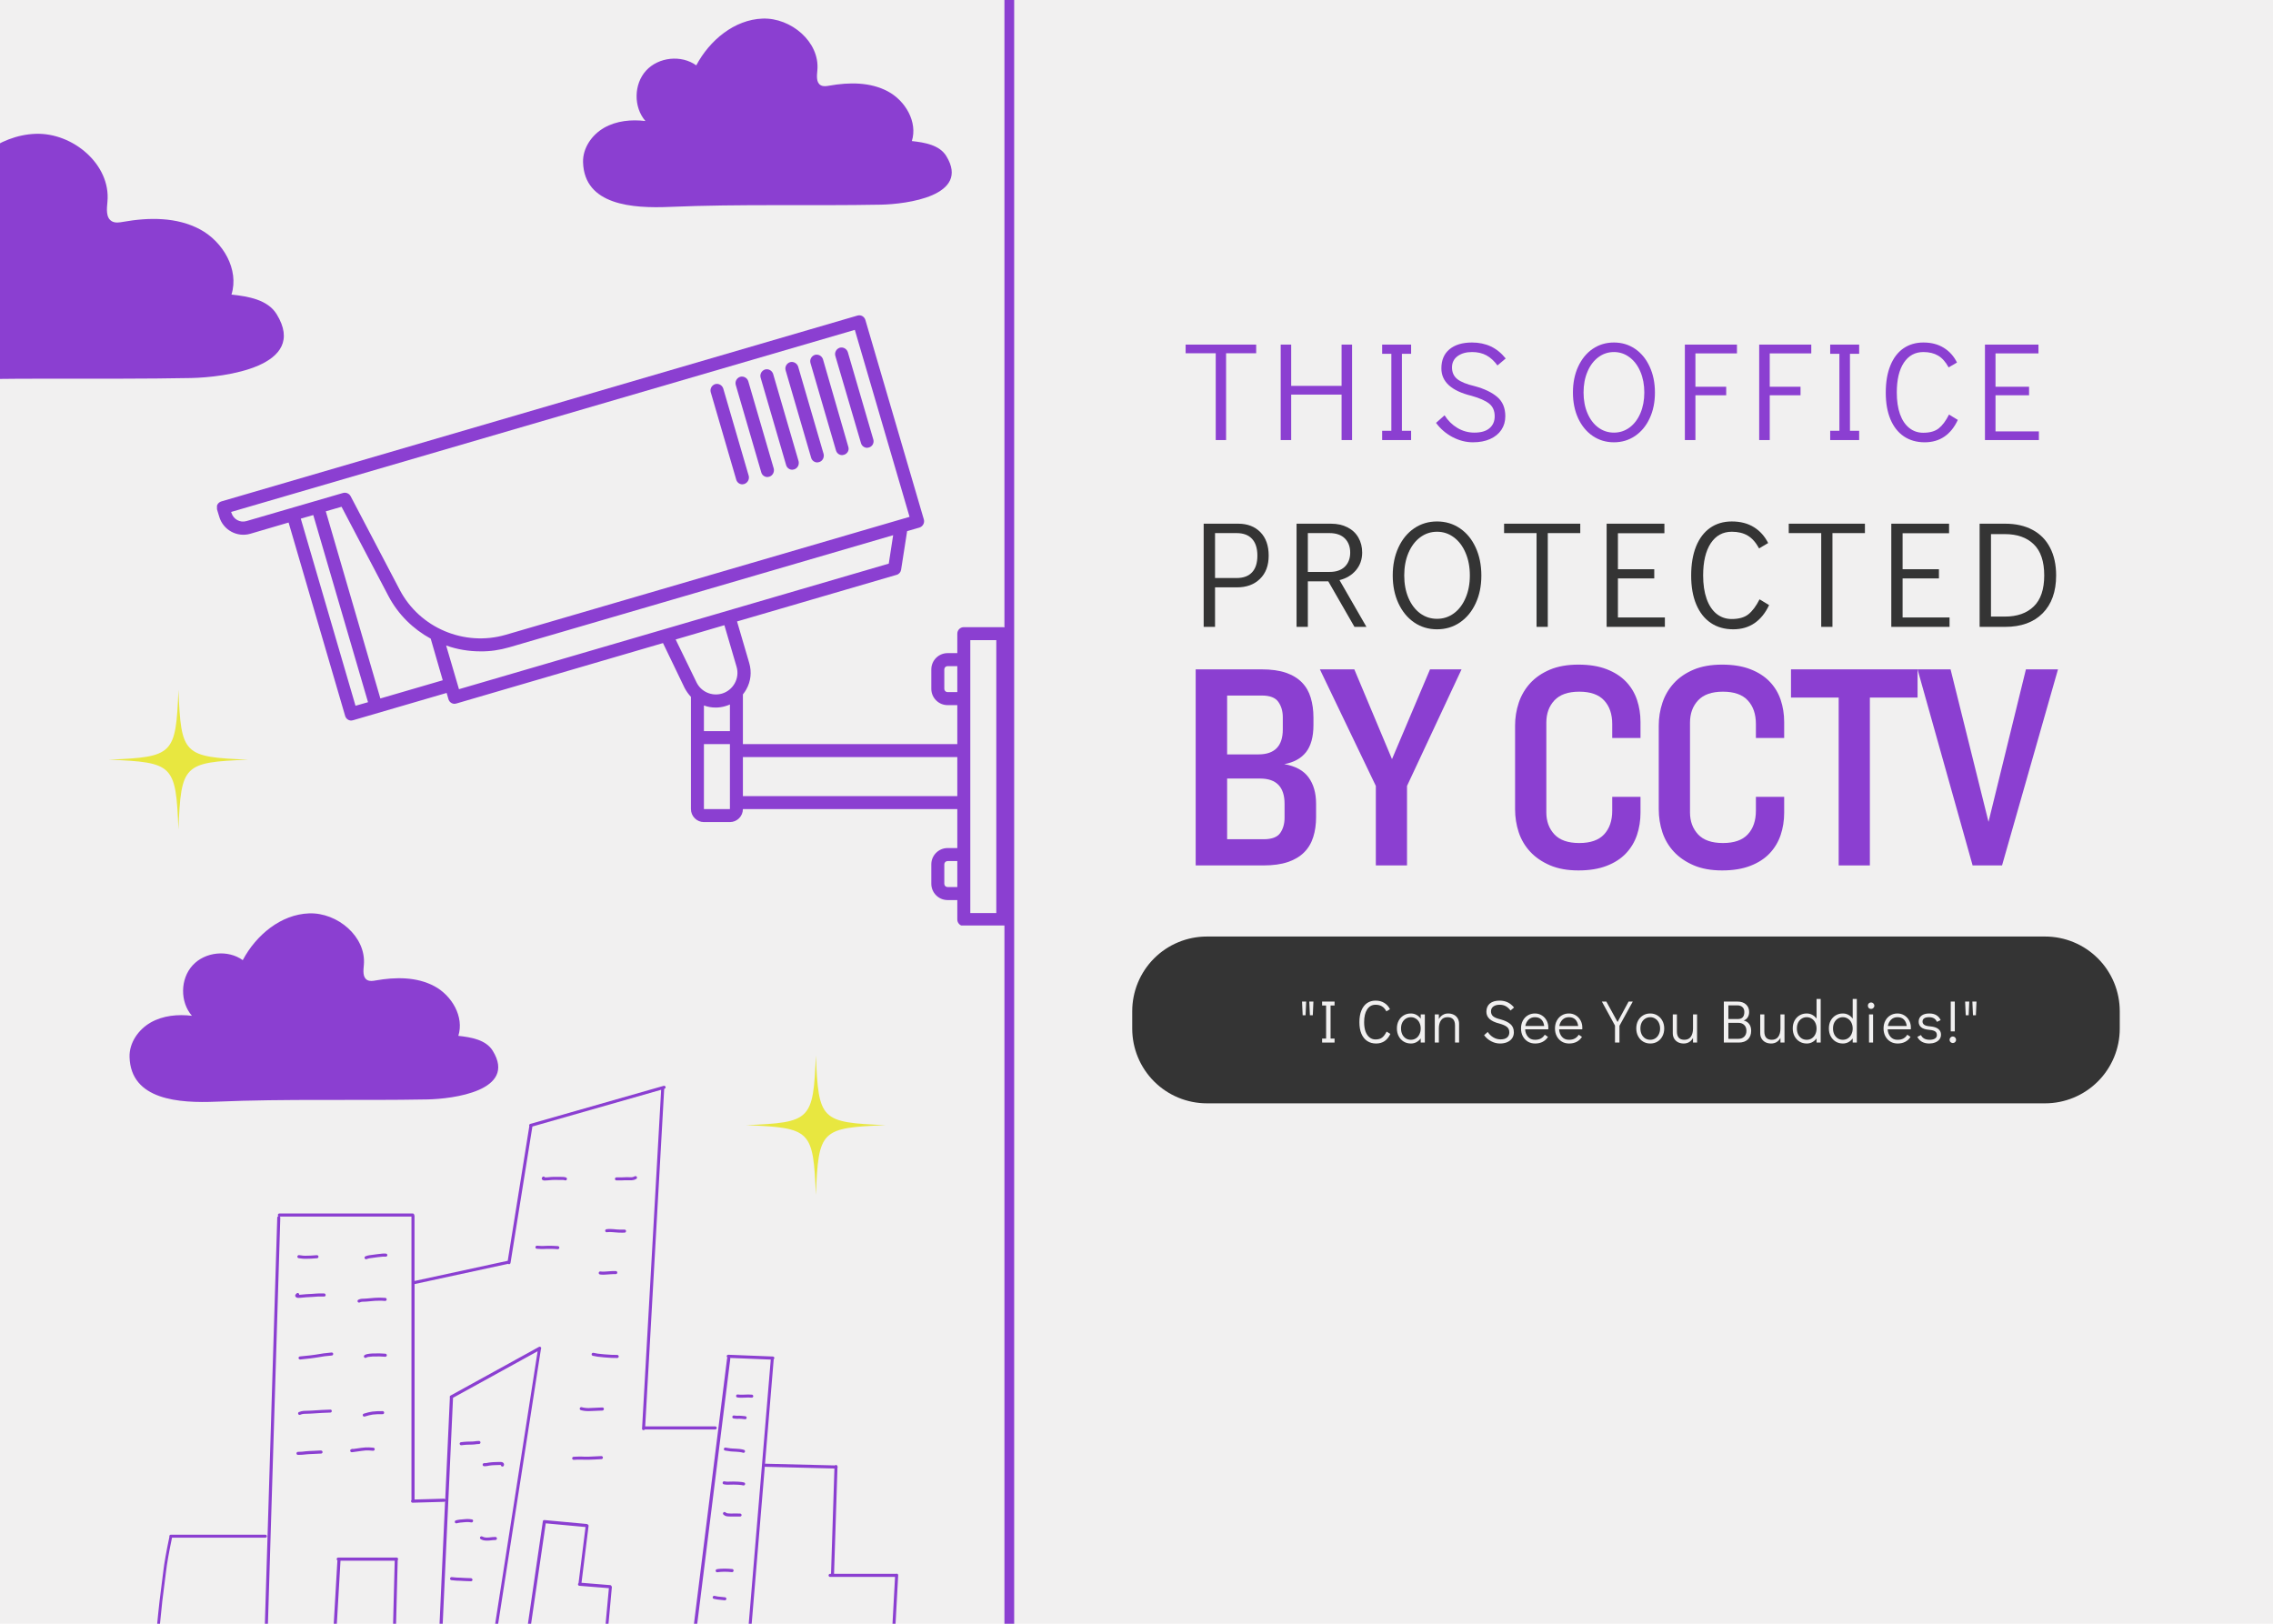 <svg version="1.0" preserveAspectRatio="xMidYMid meet" height="500" viewBox="0 0 525 375" zoomAndPan="magnify" width="700" xmlns:xlink="http://www.w3.org/1999/xlink" xmlns="http://www.w3.org/2000/svg"><defs><g></g><clipPath id="13ffc0de11"><path clip-rule="nonzero" d="M 50.117 72.738 L 233 72.738 L 233 213.738 L 50.117 213.738 Z M 50.117 72.738"></path></clipPath><clipPath id="637da9c448"><path clip-rule="nonzero" d="M 261.512 216.289 L 489.641 216.289 L 489.641 254.812 L 261.512 254.812 Z M 261.512 216.289"></path></clipPath><clipPath id="93b1bb9924"><path clip-rule="nonzero" d="M 278.762 216.289 L 472.355 216.289 C 476.93 216.289 481.316 218.105 484.551 221.34 C 487.789 224.574 489.605 228.965 489.605 233.539 L 489.605 237.562 C 489.605 242.137 487.789 246.523 484.551 249.758 C 481.316 252.992 476.93 254.812 472.355 254.812 L 278.762 254.812 C 274.188 254.812 269.797 252.992 266.562 249.758 C 263.328 246.523 261.512 242.137 261.512 237.562 L 261.512 233.539 C 261.512 228.965 263.328 224.574 266.562 221.34 C 269.797 218.105 274.188 216.289 278.762 216.289 Z M 278.762 216.289"></path></clipPath><clipPath id="ea1c03a2dd"><path clip-rule="nonzero" d="M 19.504 354 L 62 354 L 62 375 L 19.504 375 Z M 19.504 354"></path></clipPath><clipPath id="c3b80e1723"><path clip-rule="nonzero" d="M 60 250.695 L 219.754 250.695 L 219.754 375 L 60 375 Z M 60 250.695"></path></clipPath><clipPath id="e6de954357"><path clip-rule="nonzero" d="M 29.812 210.711 L 116 210.711 L 116 254.961 L 29.812 254.961 Z M 29.812 210.711"></path></clipPath><clipPath id="0463c5cfde"><path clip-rule="nonzero" d="M 134.559 4.066 L 220 4.066 L 220 48 L 134.559 48 Z M 134.559 4.066"></path></clipPath><clipPath id="e7cc291ac4"><path clip-rule="nonzero" d="M 0 30.605 L 66 30.605 L 66 88.355 L 0 88.355 Z M 0 30.605"></path></clipPath><clipPath id="e31f98aa2a"><path clip-rule="nonzero" d="M 172.32 243.73 L 204.57 243.73 L 204.57 275.98 L 172.32 275.98 Z M 172.32 243.73"></path></clipPath><clipPath id="9e90e99ec4"><path clip-rule="nonzero" d="M 25.094 159.32 L 57.344 159.32 L 57.344 191.57 L 25.094 191.57 Z M 25.094 159.32"></path></clipPath></defs><rect fill-opacity="1" height="450" y="-37.5" fill="#ffffff" width="630" x="-52.5"></rect><rect fill-opacity="1" height="450" y="-37.5" fill="#f1f0f0" width="630" x="-52.5"></rect><g clip-path="url(#13ffc0de11)"><path fill-rule="nonzero" fill-opacity="1" d="M 50.227 116.512 C 50.414 116.176 50.75 115.914 51.125 115.801 L 198.039 72.883 C 198.414 72.77 198.828 72.809 199.164 72.996 C 199.504 73.184 199.766 73.52 199.879 73.895 L 213.383 119.965 C 213.609 120.754 213.16 121.578 212.371 121.84 L 209.52 122.668 L 208.133 131.559 C 208.055 132.121 207.645 132.609 207.082 132.758 L 170.238 143.523 L 173.055 153.129 C 173.652 155.191 173.43 157.332 172.379 159.207 C 172.152 159.621 171.891 159.996 171.59 160.371 L 171.59 171.852 L 221.113 171.852 L 221.113 162.848 L 218.859 162.848 C 216.797 162.848 215.109 161.156 215.109 159.094 L 215.109 154.594 C 215.109 152.527 216.797 150.84 218.859 150.84 L 221.113 150.84 L 221.113 146.34 C 221.113 145.512 221.789 144.84 222.613 144.84 L 231.617 144.84 C 232.441 144.84 233.117 145.512 233.117 146.34 L 233.117 212.367 C 233.117 213.191 232.441 213.867 231.617 213.867 L 222.613 213.867 C 221.789 213.867 221.113 213.191 221.113 212.367 L 221.113 207.867 L 218.859 207.867 C 216.797 207.867 215.109 206.176 215.109 204.113 L 215.109 199.613 C 215.109 197.547 216.797 195.859 218.859 195.859 L 221.113 195.859 L 221.113 186.855 L 171.59 186.855 C 171.59 188.508 170.238 189.859 168.59 189.859 L 162.586 189.859 C 160.938 189.859 159.586 188.508 159.586 186.855 L 159.586 160.934 C 159.023 160.332 158.535 159.656 158.121 158.871 L 153.133 148.516 L 105.41 162.473 C 105.262 162.508 105.113 162.547 105 162.547 C 104.359 162.547 103.762 162.133 103.574 161.457 L 103.16 160.031 L 81.551 166.336 C 81.402 166.371 81.25 166.41 81.137 166.41 C 80.5 166.41 79.902 165.996 79.715 165.32 L 66.656 120.676 L 57.84 123.266 C 54.766 124.168 51.539 122.402 50.637 119.328 L 50.148 117.715 C 50 117.262 50.039 116.852 50.227 116.512 Z M 224.113 210.867 L 230.117 210.867 L 230.117 147.84 L 224.113 147.84 Z M 162.586 168.848 L 168.59 168.848 L 168.59 162.695 C 168.25 162.848 167.953 162.957 167.574 163.07 C 166.824 163.297 166.074 163.41 165.324 163.41 C 164.387 163.41 163.449 163.258 162.586 162.922 Z M 218.859 153.844 C 218.449 153.844 218.109 154.18 218.109 154.594 L 218.109 159.094 C 218.109 159.508 218.449 159.844 218.859 159.844 L 221.113 159.844 L 221.113 153.844 Z M 218.859 198.863 C 218.449 198.863 218.109 199.199 218.109 199.613 L 218.109 204.113 C 218.109 204.527 218.449 204.863 218.859 204.863 L 221.113 204.863 L 221.113 198.863 Z M 221.113 183.855 L 221.113 174.852 L 171.59 174.852 L 171.59 183.855 Z M 162.586 186.855 L 168.59 186.855 L 168.59 171.852 L 162.586 171.852 Z M 160.859 157.555 C 161.91 159.77 164.426 160.859 166.75 160.184 C 168.027 159.809 169.078 158.945 169.715 157.781 C 170.352 156.617 170.504 155.27 170.129 153.992 L 167.312 144.387 L 156.059 147.688 Z M 106.012 159.168 L 205.281 130.168 L 206.293 123.605 L 117.641 149.488 C 115.43 150.129 113.176 150.465 110.965 150.43 C 108.262 150.43 105.562 149.977 103.047 149.078 Z M 99.484 147.5 C 95.434 145.289 91.941 141.91 89.691 137.598 L 78.887 117.039 L 75.25 118.09 L 87.855 161.309 L 102.262 157.105 Z M 82.113 162.996 L 85.004 162.172 L 72.359 118.953 L 69.473 119.777 Z M 53.453 118.426 C 53.902 119.926 55.441 120.789 56.941 120.34 L 79.227 113.852 C 79.902 113.66 80.652 113.961 80.988 114.602 L 92.32 136.211 C 96.934 145.027 107.25 149.379 116.816 146.602 L 210.082 119.363 L 197.438 76.184 L 53.375 118.238 Z M 53.453 118.426" fill="#8b3fd1"></path></g><path fill-rule="nonzero" fill-opacity="1" d="M 200.703 103.344 C 200.555 103.383 200.402 103.422 200.289 103.422 C 199.652 103.422 199.051 103.008 198.863 102.332 L 192.938 82.188 C 192.711 81.398 193.164 80.574 193.949 80.309 C 194.738 80.086 195.562 80.535 195.824 81.324 L 201.715 101.508 C 201.941 102.293 201.492 103.121 200.703 103.344 Z M 200.703 103.344" fill="#8b3fd1"></path><path fill-rule="nonzero" fill-opacity="1" d="M 194.926 105.035 C 194.777 105.07 194.625 105.109 194.512 105.109 C 193.875 105.109 193.273 104.695 193.086 104.02 L 187.195 83.836 C 186.973 83.047 187.422 82.223 188.211 81.961 C 188.996 81.734 189.824 82.188 190.086 82.973 L 195.938 103.195 C 196.199 103.984 195.715 104.809 194.926 105.035 Z M 194.926 105.035" fill="#8b3fd1"></path><path fill-rule="nonzero" fill-opacity="1" d="M 189.188 106.723 C 189.035 106.758 188.887 106.797 188.773 106.797 C 188.137 106.797 187.535 106.383 187.348 105.707 L 181.457 85.523 C 181.23 84.738 181.684 83.91 182.469 83.648 C 183.258 83.426 184.082 83.875 184.348 84.66 L 190.234 104.848 C 190.422 105.672 189.973 106.496 189.188 106.723 Z M 189.188 106.723" fill="#8b3fd1"></path><path fill-rule="nonzero" fill-opacity="1" d="M 183.406 108.41 C 183.258 108.449 183.109 108.484 182.996 108.484 C 182.359 108.484 181.758 108.07 181.57 107.398 L 175.68 87.215 C 175.453 86.426 175.906 85.602 176.691 85.336 C 177.48 85.113 178.305 85.562 178.57 86.352 L 184.457 106.535 C 184.645 107.359 184.195 108.184 183.406 108.41 Z M 183.406 108.41" fill="#8b3fd1"></path><path fill-rule="nonzero" fill-opacity="1" d="M 177.668 110.098 C 177.52 110.137 177.367 110.172 177.254 110.172 C 176.617 110.172 176.016 109.762 175.828 109.086 L 169.941 88.902 C 169.715 88.113 170.164 87.289 170.953 87.027 C 171.742 86.801 172.566 87.25 172.828 88.039 L 178.719 108.223 C 178.906 109.012 178.457 109.871 177.668 110.098 Z M 177.668 110.098" fill="#8b3fd1"></path><path fill-rule="nonzero" fill-opacity="1" d="M 171.891 111.785 C 171.742 111.824 171.59 111.859 171.477 111.859 C 170.84 111.859 170.238 111.449 170.051 110.773 L 164.164 90.59 C 163.938 89.801 164.387 88.977 165.176 88.715 C 165.965 88.488 166.789 88.938 167.051 89.727 L 172.941 109.91 C 173.129 110.699 172.68 111.523 171.891 111.785 Z M 171.891 111.785" fill="#8b3fd1"></path><g clip-path="url(#637da9c448)"><g clip-path="url(#93b1bb9924)"><path fill-rule="nonzero" fill-opacity="1" d="M 261.512 216.289 L 489.641 216.289 L 489.641 254.812 L 261.512 254.812 Z M 261.512 216.289" fill="#343434"></path></g></g><path stroke-miterlimit="4" stroke-opacity="1" stroke-width="3" stroke="#8b3fd1" d="M -0.003 1.5 L 520.768 1.5" stroke-linejoin="miter" fill="none" transform="matrix(0, 0.75, -0.75, 0, 234.246, 0.002)" stroke-linecap="butt"></path><g clip-path="url(#ea1c03a2dd)"><path fill-rule="nonzero" fill-opacity="1" d="M 61.637 354.789 C 61.637 354.59 61.48 354.434 61.281 354.434 L 39.465 354.434 C 39.266 354.434 39.109 354.59 39.109 354.789 C 39.109 354.832 39.117 354.875 39.129 354.918 C 38.402 358.367 37.93 361.02 37.719 362.871 C 37.227 366.703 36.93 369.008 36.848 369.797 C 36.805 370.039 36.457 373.406 35.816 379.898 C 35.773 380.34 35.668 381.129 35.488 382.254 C 35.477 382.34 35.5 382.422 35.543 382.488 C 35.488 382.465 35.445 382.457 35.383 382.465 L 19.84 383.707 C 19.652 383.719 19.504 383.898 19.516 384.086 C 19.523 384.277 19.703 384.422 19.895 384.414 L 35.438 383.172 C 35.625 383.16 35.773 382.98 35.762 382.793 C 35.75 382.719 35.719 382.656 35.68 382.602 C 35.699 382.613 35.719 382.625 35.75 382.625 C 35.93 382.656 36.09 382.527 36.121 382.352 C 36.297 381.215 36.402 380.414 36.445 379.949 C 37.09 373.48 37.434 370.133 37.477 369.902 C 37.477 369.91 37.477 369.922 37.469 369.934 C 37.477 369.91 37.477 369.891 37.477 369.859 C 37.562 369.082 37.855 366.777 38.352 362.934 C 38.562 361.125 39.016 358.516 39.73 355.125 L 61.258 355.125 C 61.48 355.148 61.637 354.988 61.637 354.789 Z M 61.637 354.789" fill="#8b3fd1"></path></g><g clip-path="url(#c3b80e1723)"><path fill-rule="nonzero" fill-opacity="1" d="M 219.105 382.875 L 206.375 382.875 C 206.406 382.824 206.426 382.77 206.426 382.719 L 207.457 363.797 C 207.469 363.609 207.32 363.441 207.121 363.43 C 207.059 363.43 207.004 363.441 206.953 363.473 L 192.641 363.473 L 193.43 338.984 C 193.461 338.934 193.484 338.879 193.484 338.816 C 193.484 338.742 193.461 338.691 193.43 338.625 C 193.398 338.469 193.273 338.344 193.105 338.332 C 193 338.332 192.902 338.375 192.84 338.438 L 176.781 338.039 C 176.75 338.039 176.73 338.047 176.699 338.047 L 178.707 313.918 C 178.793 313.855 178.844 313.762 178.855 313.656 C 178.867 313.465 178.707 313.297 178.52 313.285 L 168.215 312.875 C 168.016 312.867 167.859 313.023 167.848 313.215 C 167.848 313.34 167.91 313.457 168.016 313.52 C 167.984 313.57 167.953 313.625 167.941 313.688 L 159.324 382.719 L 139.91 381.941 L 141.32 366.574 C 141.332 366.48 141.297 366.387 141.246 366.324 C 141.203 366.195 141.09 366.094 140.941 366.082 L 134.312 365.543 L 135.941 352.434 C 135.965 352.285 135.891 352.148 135.762 352.086 C 135.711 352.023 135.625 351.969 135.531 351.961 L 125.746 351.055 C 125.555 351.035 125.379 351.18 125.367 351.371 C 125.367 351.402 125.367 351.434 125.379 351.465 C 125.367 351.484 125.355 351.508 125.355 351.527 L 121.168 380.289 C 121.156 380.352 121.168 380.414 121.199 380.477 C 121.188 380.477 121.188 380.477 121.18 380.477 L 114.129 381.004 L 124.934 311.594 C 124.934 311.594 124.934 311.582 124.934 311.582 C 125.02 311.477 125.031 311.328 124.965 311.203 C 124.871 311.035 124.66 310.973 124.484 311.066 L 104.059 322.305 C 103.898 322.391 103.836 322.59 103.91 322.746 L 102.836 346.277 C 102.773 346.184 102.668 346.117 102.543 346.117 L 95.754 346.309 L 95.754 296.555 L 117.359 291.883 C 117.402 291.914 117.453 291.945 117.516 291.957 C 117.707 291.988 117.883 291.852 117.918 291.66 L 122.969 260.168 L 152.707 251.684 L 148.309 329.746 C 148.309 329.754 148.297 329.777 148.297 329.789 C 148.297 329.797 148.297 329.809 148.297 329.809 L 148.285 329.926 C 148.277 330.113 148.422 330.281 148.621 330.293 C 148.75 330.305 148.863 330.23 148.93 330.133 L 165.195 330.133 C 165.398 330.133 165.555 329.977 165.555 329.777 C 165.555 329.578 165.398 329.418 165.195 329.418 L 149.023 329.418 L 153.41 251.465 L 153.484 251.441 C 153.672 251.391 153.777 251.191 153.727 251.012 C 153.672 250.82 153.473 250.715 153.297 250.77 L 122.473 259.566 C 122.285 259.617 122.18 259.82 122.23 259.996 C 122.242 260.02 122.25 260.039 122.262 260.062 L 117.273 291.176 L 95.742 295.84 L 95.742 280.801 C 95.742 280.727 95.711 280.656 95.672 280.602 C 95.672 280.402 95.512 280.246 95.312 280.246 L 64.543 280.246 C 64.344 280.246 64.184 280.402 64.184 280.602 C 64.184 280.707 64.238 280.801 64.312 280.863 C 64.164 280.898 64.039 281.035 64.039 281.191 L 60.977 381.633 C 60.977 381.676 60.984 381.719 60.996 381.762 C 60.996 381.762 60.996 381.762 60.996 381.77 C 60.996 381.973 61.164 382.117 61.355 382.117 L 77.055 381.73 C 77.254 381.73 77.402 381.562 77.402 381.371 C 77.402 381.266 77.348 381.184 77.277 381.117 C 77.383 381.066 77.453 380.961 77.465 380.836 L 78.645 360.461 C 78.645 360.453 78.645 360.441 78.645 360.441 L 91.168 360.441 L 90.629 381.359 C 90.555 381.426 90.504 381.52 90.504 381.613 C 90.492 381.812 90.652 381.973 90.852 381.98 L 101.352 382.285 C 101.457 382.285 101.543 382.246 101.617 382.184 C 101.793 382.172 101.93 382.035 101.941 381.855 L 104.637 322.82 L 124.176 312.066 L 113.402 381.254 C 113.371 381.445 113.508 381.625 113.695 381.656 C 113.707 381.656 113.707 381.656 113.719 381.656 C 113.781 381.719 113.875 381.75 113.969 381.738 L 121.254 381.203 C 121.441 381.191 121.59 381.023 121.578 380.824 C 121.578 380.781 121.559 380.75 121.547 380.707 C 121.715 380.699 121.863 380.582 121.883 380.414 L 126.051 351.812 L 135.238 352.664 L 133.629 365.617 C 133.555 365.68 133.512 365.766 133.5 365.859 C 133.492 366.051 133.629 366.23 133.828 366.238 L 140.637 366.785 L 139.234 382.035 C 139.164 382.098 139.109 382.184 139.109 382.285 C 139.098 382.488 139.258 382.645 139.445 382.656 L 159.461 383.457 C 159.555 383.457 159.641 383.422 159.715 383.359 C 159.883 383.352 160.02 383.234 160.039 383.055 L 168.68 313.793 C 168.691 313.73 168.668 313.664 168.648 313.613 L 178.023 313.992 L 172.258 383.098 C 172.246 383.191 172.277 383.266 172.332 383.34 C 172.375 383.488 172.5 383.594 172.668 383.594 L 219.137 383.594 C 219.34 383.594 219.496 383.434 219.496 383.234 C 219.496 383.035 219.305 382.875 219.105 382.875 Z M 101.227 381.562 L 91.324 381.266 L 91.859 360.305 C 91.914 360.242 91.957 360.156 91.957 360.074 C 91.957 359.871 91.797 359.715 91.598 359.715 C 91.578 359.703 91.547 359.695 91.523 359.695 C 91.492 359.695 91.461 359.703 91.418 359.715 L 78.117 359.715 C 77.918 359.715 77.762 359.871 77.762 360.074 C 77.762 360.199 77.832 360.316 77.938 360.379 C 77.938 360.387 77.93 360.398 77.93 360.41 L 76.75 380.781 C 76.738 380.875 76.781 380.961 76.832 381.023 L 61.691 381.402 L 64.742 281.223 C 64.742 281.117 64.699 281.035 64.637 280.961 L 95.039 280.961 L 95.039 346.402 C 95.039 346.414 95.039 346.426 95.051 346.434 C 94.977 346.496 94.934 346.594 94.934 346.699 C 94.945 346.898 95.102 347.047 95.293 347.047 L 102.551 346.844 C 102.656 346.844 102.742 346.793 102.805 346.719 Z M 172.961 382.875 L 176.645 338.723 C 176.688 338.73 176.719 338.742 176.762 338.754 L 192.727 339.152 L 191.945 363.473 L 191.734 363.473 C 191.535 363.473 191.379 363.629 191.379 363.828 C 191.379 364.031 191.535 364.188 191.734 364.188 L 206.73 364.188 L 205.723 382.699 C 205.723 382.77 205.742 382.836 205.773 382.898 Z M 172.961 382.875" fill="#8b3fd1"></path></g><path fill-rule="nonzero" fill-opacity="1" d="M 146.465 272.488 C 146.539 272.469 146.688 272.406 146.93 272.289 C 147.105 272.203 147.18 271.992 147.105 271.824 C 147.023 271.648 146.812 271.574 146.645 271.648 C 146.434 271.742 146.297 271.805 146.254 271.816 C 146.109 271.855 146.004 271.879 145.949 271.879 L 145.93 271.879 C 145.875 271.879 145.836 271.879 145.781 271.879 C 145.098 271.867 144.719 271.855 144.656 271.867 C 144.656 271.867 144.656 271.867 144.645 271.867 C 144.488 271.867 144.391 271.867 144.359 271.879 C 143.93 271.898 143.656 271.91 143.551 271.91 L 143.539 271.91 C 143.234 271.922 142.855 271.922 142.395 271.91 C 142.191 271.91 142.035 272.066 142.035 272.258 C 142.035 272.457 142.191 272.613 142.383 272.613 C 142.855 272.613 143.234 272.613 143.539 272.613 L 143.531 272.613 C 143.645 272.613 143.93 272.605 144.371 272.574 C 144.391 272.574 144.477 272.574 144.625 272.574 C 144.633 272.574 144.633 272.574 144.645 272.574 C 144.645 272.574 144.633 272.574 144.633 272.574 C 144.688 272.574 145.055 272.574 145.73 272.582 C 145.781 272.582 145.836 272.582 145.898 272.582 C 145.906 272.582 145.906 272.582 145.918 272.582 C 145.93 272.582 145.938 272.582 145.949 272.574 C 146.066 272.574 146.203 272.543 146.383 272.5 C 146.434 272.5 146.445 272.488 146.465 272.488 Z M 146.465 272.488" fill="#8b3fd1"></path><path fill-rule="nonzero" fill-opacity="1" d="M 130.492 272.594 C 130.68 272.656 130.879 272.551 130.934 272.363 C 130.996 272.172 130.891 271.973 130.703 271.922 C 130.48 271.848 130.25 271.816 129.996 271.805 L 129.984 271.805 C 129.156 271.793 128.473 271.793 127.914 271.793 L 127.922 271.793 C 127.809 271.793 127.609 271.793 127.336 271.816 C 127.25 271.816 127.176 271.824 127.094 271.836 L 127.082 271.836 C 126.703 271.879 126.473 271.898 126.398 271.898 L 126.387 271.898 C 126.207 271.91 126.039 271.922 125.871 271.922 C 125.852 271.879 125.828 271.836 125.789 271.805 C 125.641 271.68 125.418 271.688 125.293 271.824 C 125.281 271.848 125.262 271.855 125.25 271.879 C 125.07 272.109 125.082 272.309 125.281 272.488 C 125.344 272.543 125.418 272.582 125.504 272.605 C 125.566 272.625 125.652 272.637 125.746 272.637 L 125.758 272.637 C 125.977 272.637 126.207 272.625 126.449 272.605 C 126.535 272.605 126.766 272.574 127.156 272.543 C 127.23 272.531 127.305 272.531 127.375 272.52 C 127.641 272.508 127.82 272.5 127.922 272.5 L 127.934 272.5 C 128.492 272.5 129.176 272.5 129.996 272.508 C 130.164 272.508 130.344 272.543 130.492 272.594 Z M 130.492 272.594" fill="#8b3fd1"></path><path fill-rule="nonzero" fill-opacity="1" d="M 143.551 284.684 L 143.824 284.684 C 143.898 284.684 144.035 284.684 144.254 284.676 C 144.457 284.676 144.602 284.508 144.602 284.316 C 144.602 284.117 144.434 283.969 144.246 283.969 C 144.172 283.969 144.035 283.969 143.812 283.98 L 143.539 283.98 C 143.371 283.98 143.191 283.98 143.016 283.969 C 142.781 283.957 142.645 283.949 142.594 283.949 L 142.582 283.949 C 142.129 283.906 141.793 283.887 141.582 283.863 C 141.289 283.844 141.078 283.832 140.961 283.832 C 140.793 283.832 140.625 283.832 140.457 283.844 C 140.258 283.863 140.129 283.875 140.078 283.887 C 140.078 283.887 140.078 283.887 140.066 283.887 L 140.078 283.887 L 140.066 283.887 C 139.879 283.918 139.75 284.105 139.785 284.297 C 139.816 284.484 140.004 284.609 140.172 284.578 L 140.195 284.578 C 140.227 284.57 140.332 284.559 140.508 284.547 C 140.656 284.539 140.805 284.539 140.953 284.539 C 141.055 284.539 141.246 284.547 141.531 284.57 C 141.73 284.578 142.066 284.609 142.52 284.645 L 142.508 284.645 C 142.562 284.652 142.719 284.652 142.961 284.676 C 143.184 284.684 143.371 284.684 143.551 284.684 Z M 143.551 284.684" fill="#8b3fd1"></path><path fill-rule="nonzero" fill-opacity="1" d="M 128.816 288.496 C 129.008 288.504 129.176 288.359 129.195 288.168 C 129.207 287.98 129.059 287.809 128.871 287.789 C 128.344 287.758 128.051 287.738 127.977 287.738 C 127.66 287.727 127.441 287.715 127.312 287.715 C 127.062 287.707 126.797 287.707 126.523 287.715 C 126.473 287.715 126.336 287.715 126.102 287.727 C 125.766 287.738 125.547 287.746 125.418 287.758 L 125.41 287.758 C 125.367 287.758 125.262 287.758 125.082 287.758 C 124.863 287.758 124.516 287.738 124.051 287.695 L 124.062 287.695 L 124.051 287.695 C 123.863 287.672 123.684 287.82 123.672 288.02 C 123.652 288.211 123.797 288.391 123.977 288.398 L 123.988 288.398 C 124.473 288.441 124.84 288.461 125.082 288.461 C 125.262 288.461 125.379 288.461 125.43 288.461 C 125.555 288.461 125.777 288.453 126.113 288.43 C 126.344 288.422 126.473 288.422 126.512 288.422 L 126.523 288.422 C 126.789 288.422 127.039 288.422 127.293 288.422 C 127.418 288.422 127.629 288.43 127.934 288.441 L 127.957 288.441 L 127.945 288.441 C 128.008 288.453 128.301 288.461 128.816 288.496 Z M 128.816 288.496" fill="#8b3fd1"></path><path fill-rule="nonzero" fill-opacity="1" d="M 139.406 293.684 C 139.152 293.691 138.922 293.672 138.688 293.641 C 138.5 293.609 138.32 293.746 138.289 293.934 C 138.258 294.125 138.395 294.305 138.582 294.336 C 138.855 294.375 139.129 294.398 139.426 294.387 C 139.52 294.387 139.711 294.375 140.004 294.355 C 140.215 294.344 140.562 294.324 141.055 294.281 C 141.289 294.273 141.414 294.262 141.434 294.262 C 141.605 294.25 141.707 294.25 141.73 294.25 L 141.836 294.25 C 141.961 294.25 142.086 294.25 142.223 294.25 C 142.426 294.25 142.582 294.094 142.582 293.902 C 142.582 293.703 142.426 293.547 142.234 293.547 C 142.109 293.547 141.973 293.547 141.848 293.547 L 141.762 293.547 C 141.719 293.547 141.613 293.547 141.426 293.555 C 141.383 293.555 141.246 293.566 141.016 293.578 C 140.531 293.609 140.184 293.629 139.973 293.652 C 139.68 293.672 139.488 293.684 139.406 293.684 Z M 141.414 293.566 Z M 141.414 293.566" fill="#8b3fd1"></path><path fill-rule="nonzero" fill-opacity="1" d="M 139.562 313.488 C 140.824 313.594 141.824 313.645 142.562 313.625 C 142.762 313.625 142.91 313.457 142.91 313.266 C 142.91 313.066 142.742 312.918 142.551 312.918 C 141.836 312.93 140.867 312.887 139.625 312.781 C 138.898 312.719 138.383 312.664 138.098 312.625 L 138.141 312.633 L 138.098 312.625 C 137.859 312.594 137.52 312.527 137.078 312.434 C 136.891 312.391 136.699 312.508 136.656 312.699 C 136.617 312.887 136.73 313.078 136.922 313.117 C 137.383 313.223 137.742 313.285 138.004 313.32 C 138.301 313.371 138.816 313.422 139.562 313.488 Z M 139.562 313.488" fill="#8b3fd1"></path><path fill-rule="nonzero" fill-opacity="1" d="M 110.98 333.133 C 110.98 332.934 110.824 332.785 110.625 332.785 C 110.422 332.785 110.277 332.797 110.172 332.809 C 110.172 332.809 110.172 332.809 110.16 332.809 C 110.098 332.809 110.035 332.816 109.961 332.828 L 109.949 332.828 C 109.707 332.859 109.539 332.883 109.445 332.891 C 109.289 332.902 109.191 332.914 109.16 332.914 L 109.141 332.914 C 109.109 332.914 109.023 332.922 108.867 332.922 C 108.426 332.934 108.109 332.934 107.918 332.945 C 107.793 332.945 107.676 332.953 107.551 332.965 C 107.551 332.965 107.551 332.965 107.539 332.965 L 107.551 332.965 C 107.508 332.965 107.426 332.977 107.277 332.984 L 107.266 332.984 C 106.992 333.02 106.73 333.039 106.488 333.07 C 106.297 333.09 106.152 333.258 106.172 333.461 C 106.195 333.648 106.363 333.797 106.562 333.773 C 106.805 333.754 107.066 333.723 107.34 333.691 C 107.477 333.68 107.551 333.672 107.57 333.672 L 107.582 333.672 C 107.699 333.66 107.812 333.66 107.93 333.648 C 108.109 333.648 108.426 333.637 108.875 333.629 C 109.047 333.629 109.141 333.617 109.184 333.617 C 109.223 333.617 109.328 333.605 109.488 333.598 C 109.594 333.586 109.77 333.566 110.012 333.535 C 110.078 333.523 110.141 333.523 110.191 333.512 L 110.246 333.5 L 110.191 333.512 C 110.277 333.5 110.414 333.5 110.594 333.492 C 110.836 333.492 110.98 333.332 110.98 333.133 Z M 110.98 333.133" fill="#8b3fd1"></path><path fill-rule="nonzero" fill-opacity="1" d="M 116.41 338.176 C 116.379 337.973 116.273 337.828 116.094 337.73 C 116.074 337.723 116.043 337.711 116.012 337.699 C 116 337.699 115.992 337.691 115.969 337.691 C 115.938 337.68 115.895 337.668 115.863 337.66 C 115.855 337.66 115.844 337.648 115.82 337.648 C 115.781 337.648 115.664 337.637 115.496 337.637 C 115.391 337.637 115.273 337.637 115.168 337.637 C 114.75 337.648 114.422 337.66 114.172 337.668 L 114.16 337.668 C 113.938 337.68 113.77 337.691 113.664 337.699 C 113.348 337.73 113.105 337.754 112.949 337.773 C 112.762 337.805 112.59 337.836 112.445 337.867 L 112.453 337.867 C 112.414 337.879 112.371 337.879 112.316 337.891 C 112.172 337.91 112.012 337.91 111.832 337.91 C 111.633 337.91 111.477 338.059 111.477 338.258 C 111.477 338.457 111.625 338.617 111.824 338.617 C 112.035 338.617 112.234 338.617 112.414 338.586 C 112.477 338.574 112.539 338.562 112.59 338.555 L 112.602 338.555 C 112.738 338.52 112.887 338.488 113.055 338.469 C 113.191 338.449 113.422 338.426 113.719 338.395 C 113.812 338.383 113.969 338.375 114.168 338.375 C 114.422 338.363 114.758 338.363 115.168 338.344 C 115.273 338.344 115.371 338.344 115.477 338.344 C 115.559 338.344 115.613 338.344 115.652 338.352 C 115.664 338.352 115.684 338.363 115.695 338.363 C 115.707 338.543 115.832 338.691 116.012 338.699 C 116.199 338.723 116.379 338.574 116.391 338.375 C 116.434 338.312 116.422 338.238 116.41 338.176 Z M 116.41 338.176" fill="#8b3fd1"></path><path fill-rule="nonzero" fill-opacity="1" d="M 108.992 350.906 L 108.539 350.844 L 108.531 350.844 C 108.465 350.832 108.402 350.832 108.34 350.824 C 108.34 350.824 108.328 350.824 108.328 350.824 C 108.289 350.824 108.184 350.812 108.016 350.812 L 108.004 350.812 C 107.855 350.812 107.699 350.824 107.531 350.832 C 107.121 350.855 106.676 350.898 106.195 350.949 L 106.184 350.949 C 105.773 351.012 105.477 351.066 105.289 351.129 C 105.098 351.191 105.004 351.379 105.059 351.57 C 105.121 351.758 105.309 351.855 105.5 351.801 C 105.645 351.75 105.91 351.707 106.277 351.645 C 106.742 351.59 107.172 351.551 107.562 351.527 C 107.719 351.516 107.855 351.516 107.992 351.516 C 108.141 351.516 108.223 351.516 108.258 351.527 C 108.258 351.527 108.258 351.527 108.246 351.527 L 108.266 351.527 C 108.32 351.527 108.371 351.539 108.426 351.539 L 108.867 351.602 C 109.055 351.633 109.234 351.496 109.266 351.309 C 109.32 351.105 109.191 350.93 108.992 350.906 Z M 108.992 350.906" fill="#8b3fd1"></path><path fill-rule="nonzero" fill-opacity="1" d="M 113.781 355.695 C 114.086 355.676 114.297 355.664 114.422 355.664 C 114.621 355.664 114.781 355.504 114.781 355.316 C 114.781 355.117 114.621 354.957 114.434 354.957 C 114.285 354.957 114.055 354.969 113.738 354.988 C 113.602 355 113.371 355.023 113.055 355.062 C 112.969 355.074 112.898 355.086 112.812 355.086 C 112.656 355.094 112.508 355.094 112.359 355.094 C 112.148 355.086 111.961 355.062 111.781 355.012 C 111.59 354.949 111.465 354.895 111.414 354.863 C 111.254 354.758 111.035 354.801 110.918 354.957 C 110.812 355.117 110.855 355.336 111.012 355.453 C 111.129 355.527 111.309 355.609 111.57 355.695 L 111.582 355.695 C 111.812 355.758 112.055 355.801 112.328 355.801 C 112.496 355.812 112.676 355.801 112.855 355.789 C 112.949 355.777 113.035 355.777 113.129 355.77 L 113.137 355.77 C 113.434 355.727 113.652 355.707 113.781 355.695 Z M 113.781 355.695" fill="#8b3fd1"></path><path fill-rule="nonzero" fill-opacity="1" d="M 170.016 322.359 C 169.996 322.547 170.133 322.727 170.332 322.746 C 170.5 322.77 170.656 322.777 170.805 322.789 C 170.879 322.789 170.965 322.801 171.035 322.801 L 171.375 322.801 C 171.551 322.801 171.656 322.801 171.711 322.789 C 171.898 322.789 172.227 322.777 172.688 322.758 C 172.785 322.758 172.879 322.758 172.961 322.758 C 173.215 322.758 173.426 322.77 173.594 322.789 C 173.785 322.809 173.961 322.672 173.984 322.484 C 174.004 322.293 173.867 322.117 173.68 322.094 C 173.477 322.074 173.246 322.062 172.961 322.062 C 172.867 322.062 172.773 322.062 172.668 322.062 C 172.203 322.086 171.891 322.094 171.699 322.094 C 171.656 322.094 171.551 322.094 171.383 322.105 L 171.09 322.105 C 171.016 322.105 170.953 322.094 170.879 322.094 C 170.73 322.086 170.586 322.074 170.426 322.051 L 170.418 322.051 L 170.426 322.051 C 170.207 322.02 170.039 322.156 170.016 322.359 Z M 170.016 322.359" fill="#8b3fd1"></path><path fill-rule="nonzero" fill-opacity="1" d="M 172.457 327.461 C 172.48 327.273 172.344 327.094 172.141 327.07 L 171.438 327 C 171.352 326.988 171.27 326.988 171.184 326.977 C 170.984 326.969 170.859 326.957 170.816 326.957 C 170.742 326.957 170.668 326.957 170.594 326.957 C 170.426 326.969 170.332 326.969 170.301 326.969 L 170.289 326.969 C 170.227 326.969 170.152 326.969 170.09 326.957 L 170.07 326.957 C 170.039 326.957 169.934 326.945 169.762 326.934 C 169.691 326.926 169.617 326.914 169.543 326.902 C 169.352 326.871 169.176 327.008 169.145 327.199 C 169.109 327.387 169.246 327.566 169.449 327.598 C 169.531 327.609 169.605 327.621 169.691 327.629 C 169.879 327.652 169.996 327.652 170.047 327.66 C 170.047 327.66 170.047 327.66 170.059 327.66 C 170.133 327.66 170.207 327.672 170.27 327.672 C 170.312 327.672 170.426 327.672 170.605 327.66 C 170.668 327.66 170.742 327.66 170.816 327.66 L 170.836 327.66 C 170.867 327.66 170.973 327.66 171.152 327.672 C 171.227 327.672 171.309 327.684 171.383 327.691 L 172.078 327.766 C 172.258 327.797 172.438 327.66 172.457 327.461 Z M 172.457 327.461" fill="#8b3fd1"></path><path fill-rule="nonzero" fill-opacity="1" d="M 167.195 334.598 C 167.152 334.785 167.281 334.977 167.48 335.008 C 167.941 335.09 168.32 335.152 168.637 335.184 C 168.68 335.195 168.805 335.195 169.008 335.219 L 169.016 335.219 C 169.562 335.238 169.934 335.258 170.133 335.281 C 170.469 335.301 170.699 335.324 170.836 335.344 C 171.172 335.387 171.426 335.438 171.605 335.5 C 171.785 335.574 171.996 335.48 172.059 335.301 C 172.133 335.121 172.035 334.91 171.859 334.848 C 171.625 334.766 171.309 334.691 170.922 334.648 C 170.773 334.629 170.531 334.605 170.184 334.586 C 169.984 334.566 169.605 334.543 169.047 334.523 C 168.848 334.512 168.742 334.5 168.711 334.492 L 168.699 334.492 C 168.406 334.461 168.047 334.406 167.598 334.324 C 167.418 334.281 167.227 334.406 167.195 334.598 Z M 167.195 334.598" fill="#8b3fd1"></path><path fill-rule="nonzero" fill-opacity="1" d="M 171.859 342.371 C 171.551 342.289 171.102 342.227 170.512 342.195 C 170.184 342.172 169.859 342.164 169.543 342.164 C 169.438 342.164 169.332 342.164 169.238 342.164 C 168.836 342.172 168.5 342.184 168.227 342.184 C 168.078 342.184 167.984 342.184 167.965 342.184 L 167.922 342.184 C 167.891 342.184 167.805 342.172 167.668 342.164 C 167.555 342.152 167.438 342.129 167.32 342.109 C 167.133 342.078 166.945 342.195 166.91 342.395 C 166.879 342.582 166.996 342.773 167.195 342.805 C 167.332 342.824 167.469 342.848 167.605 342.867 L 167.617 342.867 C 167.766 342.879 167.871 342.887 167.91 342.887 C 167.91 342.887 167.91 342.887 167.922 342.887 C 167.977 342.887 168.07 342.887 168.227 342.887 C 168.5 342.887 168.836 342.879 169.238 342.867 C 169.332 342.867 169.438 342.867 169.531 342.867 C 169.828 342.867 170.133 342.879 170.457 342.898 C 171.004 342.93 171.406 342.984 171.656 343.047 C 171.848 343.098 172.035 342.992 172.09 342.805 C 172.152 342.625 172.047 342.426 171.859 342.371 Z M 171.859 342.371" fill="#8b3fd1"></path><path fill-rule="nonzero" fill-opacity="1" d="M 170.934 349.551 C 170.32 349.539 169.996 349.539 169.941 349.539 C 169.891 349.539 169.762 349.539 169.562 349.539 C 169.152 349.551 168.91 349.551 168.848 349.551 L 168.836 349.551 C 168.605 349.551 168.387 349.539 168.164 349.52 C 168.047 349.508 167.941 349.488 167.848 349.453 L 167.816 349.445 C 167.766 349.434 167.691 349.371 167.562 349.277 C 167.418 349.148 167.195 349.172 167.07 349.316 C 166.945 349.465 166.965 349.688 167.113 349.812 C 167.312 349.98 167.48 350.074 167.629 350.117 C 167.773 350.172 167.941 350.203 168.121 350.211 C 168.355 350.234 168.586 350.234 168.828 350.242 C 168.91 350.242 169.152 350.242 169.574 350.234 C 169.785 350.234 169.91 350.234 169.953 350.234 L 169.984 350.234 C 169.973 350.234 169.973 350.234 169.965 350.234 C 170.004 350.234 170.332 350.234 170.934 350.242 C 171.133 350.242 171.289 350.086 171.289 349.898 C 171.277 349.707 171.121 349.551 170.934 349.551 Z M 170.934 349.551" fill="#8b3fd1"></path><path fill-rule="nonzero" fill-opacity="1" d="M 169.133 362.367 C 168.891 362.336 168.574 362.312 168.184 362.293 C 167.879 362.281 167.574 362.273 167.281 362.273 C 166.984 362.273 166.691 362.281 166.418 362.305 C 166.016 362.336 165.742 362.367 165.574 362.41 C 165.387 362.449 165.258 362.641 165.301 362.828 C 165.344 363.02 165.535 363.145 165.723 363.102 C 165.859 363.07 166.113 363.039 166.469 363.02 C 166.734 363 167.008 362.988 167.289 362.988 C 167.574 362.988 167.859 362.988 168.152 363.008 C 168.523 363.031 168.828 363.051 169.047 363.082 C 169.238 363.102 169.418 362.965 169.438 362.777 C 169.469 362.566 169.332 362.387 169.133 362.367 Z M 169.133 362.367" fill="#8b3fd1"></path><path fill-rule="nonzero" fill-opacity="1" d="M 165.039 368.566 C 164.848 368.523 164.66 368.637 164.617 368.828 C 164.574 369.016 164.691 369.207 164.883 369.25 C 165.25 369.332 165.523 369.387 165.703 369.406 C 166.219 369.461 166.785 369.512 167.387 369.586 C 167.574 369.605 167.754 369.469 167.773 369.281 C 167.797 369.09 167.66 368.914 167.469 368.891 C 166.871 368.816 166.301 368.754 165.773 368.711 C 165.629 368.691 165.387 368.648 165.039 368.566 Z M 165.039 368.566" fill="#8b3fd1"></path><path fill-rule="nonzero" fill-opacity="1" d="M 68.984 290.578 C 69.309 290.629 69.625 290.672 69.941 290.695 L 69.953 290.695 C 70.023 290.703 70.098 290.703 70.184 290.703 C 70.266 290.703 70.363 290.703 70.457 290.715 L 70.605 290.715 C 70.879 290.715 71.277 290.703 71.812 290.684 C 72.184 290.66 72.656 290.629 73.234 290.59 C 73.426 290.578 73.57 290.398 73.562 290.211 C 73.551 290.02 73.371 289.871 73.184 289.883 C 72.605 289.926 72.141 289.957 71.781 289.977 C 71.266 290 70.867 290.008 70.605 290.008 L 70.457 290.008 C 70.363 290.008 70.277 290.008 70.203 290 C 70.129 290 70.059 289.988 70.004 289.988 C 69.711 289.957 69.406 289.926 69.09 289.871 C 68.898 289.84 68.719 289.977 68.688 290.168 C 68.656 290.367 68.793 290.547 68.984 290.578 Z M 68.984 290.578" fill="#8b3fd1"></path><path fill-rule="nonzero" fill-opacity="1" d="M 84.41 290.137 L 84.398 290.137 L 84.41 290.125 Z M 84.41 290.137" fill="#8b3fd1"></path><path fill-rule="nonzero" fill-opacity="1" d="M 89.137 289.516 C 88.82 289.492 88.555 289.492 88.336 289.516 C 88.062 289.535 87.684 289.578 87.199 289.641 L 85.305 289.895 C 85.02 289.938 84.727 290.008 84.422 290.137 C 84.242 290.211 84.148 290.41 84.223 290.598 C 84.293 290.777 84.496 290.871 84.695 290.789 L 84.684 290.789 C 84.938 290.695 85.18 290.621 85.41 290.59 L 87.293 290.336 C 87.758 290.273 88.125 290.242 88.398 290.219 C 88.578 290.199 88.809 290.211 89.094 290.219 C 89.281 290.23 89.449 290.082 89.473 289.895 C 89.473 289.695 89.324 289.527 89.137 289.516 Z M 89.137 289.516" fill="#8b3fd1"></path><path fill-rule="nonzero" fill-opacity="1" d="M 74.867 298.723 C 74.32 298.711 74.004 298.711 73.918 298.711 C 73.719 298.711 73.508 298.723 73.297 298.734 C 73.191 298.734 73.086 298.742 72.98 298.754 C 72.656 298.777 72.363 298.797 72.109 298.816 C 71.414 298.848 70.953 298.879 70.719 298.891 C 70.363 298.914 69.898 298.965 69.32 299.016 C 69.227 299.027 69.152 299.027 69.098 299.027 C 69.121 298.922 69.098 298.816 69.027 298.734 C 68.898 298.586 68.68 298.574 68.531 298.691 L 68.52 298.703 C 68.414 298.797 68.332 298.879 68.277 298.953 C 68.141 299.152 68.152 299.332 68.289 299.492 L 68.289 299.48 C 68.34 299.566 68.414 299.629 68.531 299.68 C 68.551 299.691 68.582 299.703 68.605 299.703 L 68.594 299.691 C 68.625 299.703 68.648 299.711 68.68 299.723 C 68.73 299.734 68.816 299.734 68.941 299.742 L 68.891 299.734 C 68.91 299.734 68.941 299.742 68.961 299.742 C 69.027 299.742 69.164 299.742 69.371 299.723 L 69.383 299.723 C 69.961 299.66 70.414 299.617 70.773 299.598 C 71.004 299.574 71.457 299.555 72.152 299.523 C 72.414 299.5 72.707 299.492 73.035 299.461 C 73.141 299.449 73.234 299.449 73.34 299.438 C 73.539 299.43 73.738 299.43 73.93 299.43 L 73.941 299.43 C 74.012 299.43 74.32 299.43 74.855 299.438 C 75.055 299.438 75.215 299.293 75.215 299.09 C 75.215 298.891 75.055 298.723 74.867 298.723 Z M 74.867 298.723" fill="#8b3fd1"></path><path fill-rule="nonzero" fill-opacity="1" d="M 83.086 300.797 C 83.273 300.711 83.434 300.66 83.57 300.648 L 83.578 300.648 L 83.676 300.637 C 83.938 300.629 84.125 300.617 84.254 300.617 C 84.465 300.605 84.59 300.598 84.633 300.598 L 86.578 300.426 C 86.852 300.406 87.219 300.395 87.695 300.395 C 88.074 300.395 88.484 300.406 88.934 300.449 C 89.125 300.461 89.305 300.324 89.312 300.121 C 89.324 299.934 89.188 299.754 88.988 299.742 C 88.516 299.711 88.082 299.691 87.684 299.691 C 87.199 299.691 86.809 299.703 86.516 299.734 L 84.566 299.902 C 84.527 299.902 84.41 299.91 84.211 299.922 C 84.086 299.934 83.895 299.934 83.641 299.945 L 83.621 299.945 L 83.516 299.953 L 83.527 299.953 C 83.297 299.965 83.055 300.039 82.781 300.164 C 82.602 300.25 82.527 300.461 82.609 300.637 C 82.695 300.805 82.906 300.879 83.086 300.797 Z M 83.086 300.797" fill="#8b3fd1"></path><path fill-rule="nonzero" fill-opacity="1" d="M 76.582 312.359 C 75.508 312.465 74.918 312.527 74.812 312.551 C 74.812 312.551 74.805 312.551 74.805 312.551 C 74.762 312.551 74.73 312.551 74.699 312.562 C 74.688 312.562 74.676 312.57 74.668 312.57 C 73.32 312.793 72.309 312.949 71.637 313.023 C 70.824 313.117 70.035 313.203 69.277 313.266 C 69.09 313.285 68.941 313.457 68.953 313.645 C 68.973 313.836 69.141 313.98 69.332 313.973 C 70.098 313.906 70.887 313.824 71.711 313.719 C 72.414 313.633 73.488 313.477 74.906 313.234 C 74.918 313.234 74.93 313.246 74.941 313.246 C 74.961 313.246 74.973 313.234 74.992 313.223 C 75.172 313.203 75.73 313.141 76.645 313.055 C 76.832 313.035 76.98 312.867 76.961 312.664 C 76.949 312.488 76.77 312.34 76.582 312.359 Z M 76.582 312.359" fill="#8b3fd1"></path><path fill-rule="nonzero" fill-opacity="1" d="M 89.02 312.633 C 88.43 312.582 87.969 312.562 87.652 312.562 C 86.914 312.551 86.367 312.562 86 312.582 C 85.051 312.633 84.453 312.762 84.18 312.98 C 84.031 313.109 84 313.328 84.125 313.477 C 84.254 313.625 84.473 313.656 84.621 313.527 C 84.77 313.414 85.242 313.328 86.031 313.285 L 86.043 313.285 C 86.391 313.266 86.926 313.254 87.641 313.266 C 87.945 313.266 88.387 313.297 88.969 313.34 C 89.156 313.359 89.336 313.215 89.348 313.012 C 89.355 312.824 89.211 312.656 89.02 312.633 Z M 89.02 312.633" fill="#8b3fd1"></path><path fill-rule="nonzero" fill-opacity="1" d="M 76.297 325.547 C 75.527 325.566 74.898 325.598 74.414 325.621 C 73.707 325.66 72.98 325.703 72.227 325.758 C 72.023 325.766 71.848 325.777 71.656 325.789 C 71.297 325.809 70.793 325.82 70.164 325.84 L 70.152 325.84 C 69.793 325.863 69.438 325.957 69.066 326.105 L 69.078 326.094 L 69.066 326.094 C 68.891 326.168 68.805 326.379 68.879 326.555 C 68.953 326.734 69.164 326.82 69.332 326.746 L 69.34 326.734 C 69.625 326.609 69.91 326.547 70.195 326.523 C 70.824 326.504 71.332 326.492 71.688 326.473 C 71.867 326.461 72.055 326.453 72.258 326.441 C 73.016 326.387 73.738 326.348 74.434 326.305 C 74.918 326.273 75.539 326.25 76.297 326.23 C 76.496 326.219 76.645 326.062 76.633 325.863 C 76.656 325.695 76.496 325.535 76.297 325.547 Z M 76.297 325.547" fill="#8b3fd1"></path><path fill-rule="nonzero" fill-opacity="1" d="M 88.367 325.895 C 87.621 325.895 87.199 325.902 87.105 325.914 C 87.105 325.914 87.105 325.914 87.094 325.914 C 86.566 325.945 86.188 325.977 85.969 326.008 C 85.391 326.094 84.738 326.25 84.02 326.484 C 83.832 326.547 83.738 326.746 83.801 326.926 C 83.863 327.113 84.062 327.207 84.242 327.145 C 84.926 326.926 85.535 326.777 86.082 326.691 L 86.117 326.684 L 86.082 326.691 C 86.285 326.66 86.641 326.629 87.156 326.609 L 87.199 326.609 C 87.188 326.609 87.188 326.609 87.188 326.609 C 87.262 326.598 87.664 326.598 88.387 326.598 C 88.59 326.598 88.734 326.441 88.734 326.242 C 88.727 326.051 88.566 325.895 88.367 325.895 Z M 88.367 325.895" fill="#8b3fd1"></path><path fill-rule="nonzero" fill-opacity="1" d="M 74.129 334.984 C 74.012 334.984 73.836 334.996 73.57 335.008 C 73.023 335.039 72.699 335.059 72.582 335.059 C 71.93 335.082 71.52 335.09 71.332 335.113 C 71.109 335.121 70.887 335.145 70.656 335.164 C 70.426 335.184 70.184 335.219 69.93 335.25 C 69.848 335.258 69.762 335.27 69.68 335.27 C 69.414 335.289 69.133 335.301 68.836 335.301 C 68.637 335.301 68.477 335.461 68.477 335.648 C 68.477 335.848 68.637 336.008 68.824 336.008 C 69.152 336.008 69.445 335.996 69.73 335.977 C 69.824 335.965 69.922 335.965 70.004 335.953 L 70.016 335.953 C 70.266 335.922 70.5 335.902 70.73 335.879 C 70.953 335.859 71.172 335.848 71.383 335.828 C 71.562 335.816 71.973 335.797 72.613 335.773 C 72.73 335.773 73.066 335.754 73.613 335.723 C 73.867 335.711 74.047 335.699 74.16 335.699 C 74.359 335.699 74.508 335.531 74.508 335.344 C 74.488 335.145 74.328 334.984 74.129 334.984 Z M 74.129 334.984" fill="#8b3fd1"></path><path fill-rule="nonzero" fill-opacity="1" d="M 86.242 334.344 C 85.801 334.301 85.461 334.281 85.242 334.27 C 84.957 334.258 84.672 334.258 84.391 334.281 C 84.105 334.301 83.789 334.332 83.453 334.375 C 82.527 334.512 81.918 334.598 81.602 334.637 C 81.539 334.605 81.465 334.598 81.379 334.617 C 81.273 334.648 81.199 334.668 81.148 334.68 C 80.926 334.766 80.855 334.902 80.906 335.113 C 80.949 335.301 81.074 335.387 81.285 335.387 C 81.316 335.387 81.359 335.387 81.422 335.375 C 81.508 335.363 82.211 335.27 83.535 335.082 C 83.852 335.039 84.148 335.008 84.41 334.984 C 84.672 334.965 84.938 334.965 85.199 334.977 C 85.41 334.984 85.738 335.008 86.156 335.047 C 86.348 335.07 86.527 334.922 86.547 334.734 C 86.578 334.531 86.441 334.363 86.242 334.344 Z M 86.242 334.344" fill="#8b3fd1"></path><path fill-rule="nonzero" fill-opacity="1" d="M 139.488 325.387 C 139.477 325.188 139.32 325.043 139.121 325.051 C 137.996 325.094 137.035 325.137 136.227 325.18 L 136.004 325.188 L 135.797 325.188 C 135.656 325.188 135.512 325.18 135.375 325.168 L 135.164 325.145 C 134.891 325.113 134.617 325.062 134.344 324.988 C 134.152 324.938 133.965 325.051 133.91 325.242 C 133.859 325.43 133.973 325.621 134.164 325.672 C 134.457 325.758 134.766 325.809 135.078 325.852 L 135.09 325.852 L 135.312 325.871 L 135.32 325.871 C 135.48 325.883 135.637 325.895 135.797 325.895 L 136.047 325.895 L 136.277 325.883 L 136.289 325.883 C 137.102 325.84 138.059 325.801 139.172 325.766 C 139.34 325.746 139.488 325.578 139.488 325.387 Z M 139.488 325.387" fill="#8b3fd1"></path><path fill-rule="nonzero" fill-opacity="1" d="M 135.176 337.121 C 135.449 337.121 135.723 337.121 136.004 337.121 C 136.91 337.102 137.879 337.047 138.93 336.984 C 139.121 336.973 139.277 336.805 139.258 336.605 C 139.246 336.418 139.078 336.258 138.879 336.281 C 137.836 336.344 136.867 336.387 135.973 336.418 C 135.699 336.426 135.438 336.426 135.176 336.418 L 134.973 336.418 C 134.91 336.418 134.711 336.406 134.375 336.395 L 134.152 336.395 C 134.008 336.395 133.859 336.395 133.711 336.395 C 133.562 336.395 133.406 336.395 133.238 336.406 C 132.828 336.418 132.574 336.438 132.48 336.438 C 132.289 336.449 132.145 336.629 132.152 336.816 C 132.164 337.008 132.344 337.152 132.5 337.145 L 132.531 337.145 C 132.617 337.133 132.859 337.121 133.258 337.109 C 133.418 337.109 133.562 337.102 133.711 337.102 C 133.859 337.102 133.996 337.102 134.145 337.102 L 134.352 337.102 C 134.691 337.109 134.891 337.121 134.965 337.121 Z M 135.176 337.121" fill="#8b3fd1"></path><path fill-rule="nonzero" fill-opacity="1" d="M 108.762 364.473 C 108.078 364.449 107.656 364.441 107.508 364.43 C 107.289 364.418 107.16 364.41 107.129 364.41 C 106.73 364.387 106.477 364.367 106.383 364.367 C 106.109 364.355 105.816 364.344 105.5 364.336 L 105.352 364.324 C 104.91 364.293 104.582 364.262 104.363 364.23 C 104.172 364.199 103.984 364.324 103.953 364.523 C 103.922 364.715 104.047 364.902 104.246 364.934 C 104.488 364.977 104.836 365.008 105.309 365.039 L 105.32 365.039 L 105.477 365.051 L 105.488 365.051 C 105.805 365.062 106.098 365.07 106.371 365.082 C 106.469 365.082 106.711 365.102 107.109 365.125 C 107.152 365.125 107.289 365.133 107.508 365.145 C 107.656 365.156 108.086 365.164 108.773 365.188 C 108.973 365.199 109.129 365.039 109.141 364.852 C 109.109 364.641 108.961 364.473 108.762 364.473 Z M 108.762 364.473" fill="#8b3fd1"></path><g clip-path="url(#e6de954357)"><path fill-rule="nonzero" fill-opacity="1" d="M 49.98 254.43 C 41.348 254.801 30.219 254.059 29.922 244.125 C 29.82 240.852 31.953 237.773 34.797 236.148 C 37.641 234.527 41.078 234.203 44.328 234.598 C 41.547 231.383 41.617 226.082 44.484 222.945 C 47.348 219.812 52.621 219.262 56.07 221.742 C 59.145 215.961 64.855 211.172 71.398 210.941 C 77.941 210.711 84.625 216.328 84.039 222.848 C 83.926 224.109 83.723 225.703 84.816 226.332 C 85.406 226.668 86.141 226.547 86.812 226.426 C 91.352 225.625 96.25 225.578 100.316 227.75 C 104.383 229.922 107.242 234.828 105.863 239.227 C 108.844 239.551 112.238 240.125 113.812 242.68 C 119.496 251.91 104.555 253.801 98.734 253.91 C 82.516 254.219 66.176 253.734 49.98 254.43 Z M 49.98 254.43" fill="#8b3fd1"></path></g><g clip-path="url(#0463c5cfde)"><path fill-rule="nonzero" fill-opacity="1" d="M 154.73 47.781 C 146.094 48.152 134.969 47.41 134.668 37.477 C 134.57 34.203 136.703 31.125 139.547 29.504 C 142.391 27.883 145.824 27.555 149.074 27.949 C 146.297 24.738 146.367 19.434 149.23 16.301 C 152.098 13.164 157.371 12.617 160.82 15.094 C 163.895 9.312 169.605 4.527 176.148 4.293 C 182.691 4.062 189.375 9.68 188.789 16.203 C 188.676 17.461 188.469 19.055 189.566 19.684 C 190.156 20.023 190.891 19.898 191.562 19.781 C 196.102 18.977 201 18.93 205.066 21.102 C 209.133 23.273 211.988 28.18 210.613 32.578 C 213.59 32.902 216.988 33.477 218.562 36.031 C 224.246 45.266 209.305 47.152 203.48 47.266 C 187.266 47.574 170.922 47.086 154.73 47.781 Z M 154.73 47.781" fill="#8b3fd1"></path></g><g clip-path="url(#e7cc291ac4)"><path fill-rule="nonzero" fill-opacity="1" d="M -19.883 87.984 C -31.215 88.473 -45.82 87.496 -46.215 74.457 C -46.344 70.164 -43.543 66.121 -39.812 63.992 C -36.078 61.863 -31.57 61.438 -27.305 61.953 C -30.953 57.738 -30.859 50.777 -27.098 46.664 C -23.336 42.547 -16.414 41.828 -11.887 45.082 C -7.855 37.496 -0.359 31.211 8.23 30.906 C 16.816 30.602 25.59 37.977 24.82 46.535 C 24.672 48.188 24.402 50.277 25.84 51.105 C 26.613 51.547 27.578 51.387 28.457 51.23 C 34.418 50.176 40.848 50.113 46.184 52.965 C 51.52 55.816 55.273 62.258 53.465 68.031 C 57.375 68.453 61.832 69.211 63.898 72.562 C 71.359 84.68 51.75 87.16 44.105 87.305 C 22.82 87.711 1.371 87.07 -19.883 87.984 Z M -19.883 87.984" fill="#8b3fd1"></path></g><g clip-path="url(#e31f98aa2a)"><path fill-rule="nonzero" fill-opacity="1" d="M 204.566 259.852 C 189.566 260.473 189.062 260.973 188.445 275.977 C 187.824 260.973 187.324 260.473 172.32 259.852 C 187.324 259.234 187.824 258.73 188.445 243.73 C 189.062 258.73 189.566 259.234 204.566 259.852 Z M 204.566 259.852" fill="#e8e740"></path></g><g clip-path="url(#9e90e99ec4)"><path fill-rule="nonzero" fill-opacity="1" d="M 57.34 175.445 C 42.336 176.062 41.836 176.566 41.215 191.57 C 40.598 176.566 40.098 176.062 25.094 175.445 C 40.098 174.824 40.598 174.324 41.215 159.32 C 41.836 174.324 42.336 174.824 57.34 175.445 Z M 57.34 175.445" fill="#e8e740"></path></g><g fill-opacity="1" fill="#8b3fd1"><g transform="translate(273.363, 101.632)"><g><path d="M 7.438 0 L 7.438 -20.047 L 0.484 -20.047 L 0.484 -22.047 L 16.781 -22.047 L 16.781 -20.047 L 9.828 -20.047 L 9.828 0 Z M 7.438 0"></path></g></g></g><g fill-opacity="1" fill="#8b3fd1"><g transform="translate(293.213, 101.632)"><g><path d="M 2.594 0 L 2.594 -22.047 L 5.016 -22.047 L 5.016 -12.516 L 16.656 -12.516 L 16.656 -22.047 L 19.078 -22.047 L 19.078 0 L 16.656 0 L 16.656 -10.5 L 5.016 -10.5 L 5.016 0 Z M 2.594 0"></path></g></g></g><g fill-opacity="1" fill="#8b3fd1"><g transform="translate(317.459, 101.632)"><g><path d="M 1.781 0 L 1.781 -2.141 L 3.906 -2.141 L 3.906 -19.922 L 1.781 -19.922 L 1.781 -22.047 L 8.469 -22.047 L 8.469 -19.922 L 6.344 -19.922 L 6.344 -2.141 L 8.469 -2.141 L 8.469 0 Z M 1.781 0"></path></g></g></g><g fill-opacity="1" fill="#8b3fd1"><g transform="translate(330.294, 101.632)"><g><path d="M 9.922 0.516 C 8.305 0.516 6.734 0.113 5.203 -0.688 C 3.672 -1.5 2.398 -2.594 1.391 -3.969 L 3.359 -5.719 C 4.141 -4.488 5.129 -3.516 6.328 -2.797 C 7.535 -2.078 8.844 -1.719 10.25 -1.719 C 11.781 -1.719 12.941 -2.055 13.734 -2.734 C 14.535 -3.41 14.938 -4.332 14.938 -5.5 C 14.938 -6.77 14.508 -7.742 13.656 -8.422 C 12.801 -9.098 11.445 -9.695 9.594 -10.219 C 4.945 -11.352 2.625 -13.461 2.625 -16.547 C 2.625 -18.461 3.25 -19.938 4.5 -20.969 C 5.75 -22.008 7.484 -22.531 9.703 -22.531 C 11.316 -22.531 12.766 -22.227 14.047 -21.625 C 15.328 -21.02 16.473 -20.094 17.484 -18.844 L 15.578 -17.234 C 14.805 -18.285 13.957 -19.062 13.031 -19.562 C 12.102 -20.07 10.992 -20.328 9.703 -20.328 C 8.336 -20.328 7.223 -20.008 6.359 -19.375 C 5.504 -18.738 5.078 -17.875 5.078 -16.781 C 5.078 -15.656 5.473 -14.766 6.266 -14.109 C 7.066 -13.453 8.414 -12.898 10.312 -12.453 C 12.551 -11.848 14.289 -11.016 15.531 -9.953 C 16.77 -8.898 17.391 -7.414 17.391 -5.5 C 17.391 -4.312 17.086 -3.266 16.484 -2.359 C 15.879 -1.453 15.008 -0.742 13.875 -0.234 C 12.75 0.266 11.43 0.516 9.922 0.516 Z M 9.922 0.516"></path></g></g></g><g fill-opacity="1" fill="#8b3fd1"><g transform="translate(351.728, 101.632)"><g></g></g></g><g fill-opacity="1" fill="#8b3fd1"><g transform="translate(361.524, 101.632)"><g><path d="M 11.25 0.516 C 9.414 0.516 7.781 0.023 6.344 -0.953 C 4.914 -1.93 3.797 -3.289 2.984 -5.031 C 2.18 -6.781 1.781 -8.766 1.781 -10.984 C 1.781 -13.211 2.18 -15.203 2.984 -16.953 C 3.797 -18.711 4.914 -20.082 6.344 -21.062 C 7.781 -22.039 9.414 -22.531 11.25 -22.531 C 13.082 -22.531 14.711 -22.039 16.141 -21.062 C 17.578 -20.082 18.695 -18.711 19.5 -16.953 C 20.312 -15.203 20.719 -13.203 20.719 -10.953 C 20.719 -8.734 20.312 -6.754 19.5 -5.016 C 18.695 -3.285 17.578 -1.93 16.141 -0.953 C 14.711 0.023 13.082 0.516 11.25 0.516 Z M 11.25 -1.719 C 12.582 -1.719 13.781 -2.109 14.844 -2.891 C 15.914 -3.68 16.754 -4.781 17.359 -6.188 C 17.961 -7.602 18.266 -9.203 18.266 -10.984 C 18.266 -12.773 17.961 -14.379 17.359 -15.797 C 16.754 -17.223 15.914 -18.332 14.844 -19.125 C 13.781 -19.926 12.582 -20.328 11.25 -20.328 C 9.914 -20.328 8.711 -19.926 7.641 -19.125 C 6.578 -18.332 5.742 -17.223 5.141 -15.797 C 4.535 -14.379 4.234 -12.773 4.234 -10.984 C 4.234 -9.203 4.535 -7.602 5.141 -6.188 C 5.742 -4.781 6.578 -3.68 7.641 -2.891 C 8.711 -2.109 9.914 -1.719 11.25 -1.719 Z M 11.25 -1.719"></path></g></g></g><g fill-opacity="1" fill="#8b3fd1"><g transform="translate(386.611, 101.632)"><g><path d="M 2.547 0 L 2.547 -22.047 L 14.578 -22.047 L 14.578 -20.016 L 4.984 -20.016 L 4.984 -12.312 L 12.094 -12.312 L 12.094 -10.344 L 4.984 -10.344 L 4.984 0 Z M 2.547 0"></path></g></g></g><g fill-opacity="1" fill="#8b3fd1"><g transform="translate(403.777, 101.632)"><g><path d="M 2.547 0 L 2.547 -22.047 L 14.578 -22.047 L 14.578 -20.016 L 4.984 -20.016 L 4.984 -12.312 L 12.094 -12.312 L 12.094 -10.344 L 4.984 -10.344 L 4.984 0 Z M 2.547 0"></path></g></g></g><g fill-opacity="1" fill="#8b3fd1"><g transform="translate(420.944, 101.632)"><g><path d="M 1.781 0 L 1.781 -2.141 L 3.906 -2.141 L 3.906 -19.922 L 1.781 -19.922 L 1.781 -22.047 L 8.469 -22.047 L 8.469 -19.922 L 6.344 -19.922 L 6.344 -2.141 L 8.469 -2.141 L 8.469 0 Z M 1.781 0"></path></g></g></g><g fill-opacity="1" fill="#8b3fd1"><g transform="translate(433.779, 101.632)"><g><path d="M 10.766 0.516 C 8.91 0.516 7.305 0.055 5.953 -0.859 C 4.609 -1.773 3.578 -3.086 2.859 -4.797 C 2.141 -6.516 1.781 -8.566 1.781 -10.953 C 1.781 -13.367 2.129 -15.441 2.828 -17.172 C 3.523 -18.91 4.523 -20.238 5.828 -21.156 C 7.141 -22.07 8.688 -22.531 10.469 -22.531 C 12.301 -22.531 13.867 -22.125 15.172 -21.312 C 16.484 -20.508 17.504 -19.375 18.234 -17.906 L 16.297 -16.781 C 15.609 -18.051 14.801 -18.957 13.875 -19.5 C 12.945 -20.051 11.812 -20.328 10.469 -20.328 C 8.551 -20.328 7.047 -19.504 5.953 -17.859 C 4.867 -16.211 4.328 -13.922 4.328 -10.984 C 4.328 -9.066 4.57 -7.406 5.062 -6 C 5.562 -4.602 6.273 -3.535 7.203 -2.797 C 8.129 -2.055 9.207 -1.688 10.438 -1.688 C 11.969 -1.688 13.16 -2.023 14.016 -2.703 C 14.867 -3.379 15.66 -4.441 16.391 -5.891 L 18.422 -4.656 C 17.648 -2.977 16.625 -1.695 15.344 -0.812 C 14.062 0.07 12.535 0.516 10.766 0.516 Z M 10.766 0.516"></path></g></g></g><g fill-opacity="1" fill="#8b3fd1"><g transform="translate(455.924, 101.632)"><g><path d="M 2.547 0 L 2.547 -22.047 L 14.906 -22.047 L 14.906 -20.016 L 4.984 -20.016 L 4.984 -12.312 L 12.734 -12.312 L 12.734 -10.344 L 4.984 -10.344 L 4.984 -2 L 15 -2 L 15 0 Z M 2.547 0"></path></g></g></g><g fill-opacity="1" fill="#8b3fd1"><g transform="translate(260.864, 199.868)"><g></g></g></g><g fill-opacity="1" fill="#8b3fd1"><g transform="translate(271.949, 199.868)"><g><path d="M 32.031 -11.156 C 32.031 -9.477 31.812 -7.945 31.375 -6.562 C 30.945 -5.176 30.242 -3.992 29.266 -3.016 C 28.297 -2.047 27.039 -1.301 25.5 -0.781 C 23.957 -0.258 22.078 0 19.859 0 L 4.219 0 L 4.219 -45.281 L 19.453 -45.281 C 21.672 -45.281 23.539 -45.02 25.062 -44.5 C 26.582 -43.977 27.816 -43.227 28.766 -42.25 C 29.711 -41.281 30.391 -40.102 30.797 -38.719 C 31.211 -37.344 31.422 -35.816 31.422 -34.141 L 31.422 -32.438 C 31.422 -29.719 30.852 -27.629 29.719 -26.172 C 28.582 -24.723 26.906 -23.797 24.688 -23.391 C 27.27 -22.941 29.141 -21.922 30.297 -20.328 C 31.453 -18.742 32.031 -16.707 32.031 -14.219 Z M 24.344 -34.203 C 24.344 -35.609 24 -36.797 23.312 -37.766 C 22.633 -38.742 21.367 -39.234 19.516 -39.234 L 11.484 -39.234 L 11.484 -25.641 L 18.703 -25.641 C 22.461 -25.641 24.344 -27.566 24.344 -31.422 Z M 24.75 -14.219 C 24.75 -18.113 22.867 -20.062 19.109 -20.062 L 11.484 -20.062 L 11.484 -6.047 L 19.922 -6.047 C 21.785 -6.047 23.055 -6.52 23.734 -7.469 C 24.41 -8.426 24.75 -9.609 24.75 -11.016 Z M 24.75 -14.219"></path></g></g></g><g fill-opacity="1" fill="#8b3fd1"><g transform="translate(305.201, 199.868)"><g><path d="M 19.781 -18.359 L 19.781 0 L 12.578 0 L 12.578 -18.359 L -0.344 -45.281 L 7.609 -45.281 L 16.312 -24.547 L 25.094 -45.281 L 32.375 -45.281 Z M 19.781 -18.359"></path></g></g></g><g fill-opacity="1" fill="#8b3fd1"><g transform="translate(335.326, 199.868)"><g></g></g></g><g fill-opacity="1" fill="#8b3fd1"><g transform="translate(346.41, 199.868)"><g><path d="M 32.5 -12.172 C 32.5 -10.359 32.227 -8.645 31.688 -7.031 C 31.145 -5.426 30.297 -4.008 29.141 -2.781 C 27.984 -1.562 26.5 -0.602 24.688 0.094 C 22.875 0.801 20.695 1.156 18.156 1.156 C 15.613 1.156 13.426 0.758 11.594 -0.031 C 9.758 -0.82 8.238 -1.863 7.031 -3.156 C 5.832 -4.445 4.945 -5.941 4.375 -7.641 C 3.812 -9.348 3.531 -11.129 3.531 -12.984 L 3.531 -32.297 C 3.531 -34.109 3.812 -35.863 4.375 -37.562 C 4.945 -39.27 5.832 -40.781 7.031 -42.094 C 8.238 -43.406 9.758 -44.445 11.594 -45.219 C 13.426 -45.988 15.613 -46.375 18.156 -46.375 C 20.695 -46.375 22.875 -46.02 24.688 -45.312 C 26.5 -44.613 27.984 -43.66 29.141 -42.453 C 30.297 -41.254 31.145 -39.852 31.688 -38.25 C 32.227 -36.645 32.5 -34.93 32.5 -33.109 L 32.5 -29.438 L 25.969 -29.438 L 25.969 -32.641 C 25.969 -34.953 25.344 -36.773 24.094 -38.109 C 22.852 -39.453 20.941 -40.125 18.359 -40.125 C 15.773 -40.125 13.859 -39.453 12.609 -38.109 C 11.367 -36.773 10.75 -35.066 10.75 -32.984 L 10.75 -12.234 C 10.75 -10.203 11.367 -8.516 12.609 -7.172 C 13.859 -5.836 15.773 -5.172 18.359 -5.172 C 20.941 -5.172 22.852 -5.836 24.094 -7.172 C 25.344 -8.516 25.969 -10.336 25.969 -12.641 L 25.969 -15.844 L 32.5 -15.844 Z M 32.5 -12.172"></path></g></g></g><g fill-opacity="1" fill="#8b3fd1"><g transform="translate(379.595, 199.868)"><g><path d="M 32.5 -12.172 C 32.5 -10.359 32.227 -8.645 31.688 -7.031 C 31.145 -5.426 30.297 -4.008 29.141 -2.781 C 27.984 -1.562 26.5 -0.602 24.688 0.094 C 22.875 0.801 20.695 1.156 18.156 1.156 C 15.613 1.156 13.426 0.758 11.594 -0.031 C 9.758 -0.82 8.238 -1.863 7.031 -3.156 C 5.832 -4.445 4.945 -5.941 4.375 -7.641 C 3.812 -9.348 3.531 -11.129 3.531 -12.984 L 3.531 -32.297 C 3.531 -34.109 3.812 -35.863 4.375 -37.562 C 4.945 -39.27 5.832 -40.781 7.031 -42.094 C 8.238 -43.406 9.758 -44.445 11.594 -45.219 C 13.426 -45.988 15.613 -46.375 18.156 -46.375 C 20.695 -46.375 22.875 -46.02 24.688 -45.312 C 26.5 -44.613 27.984 -43.66 29.141 -42.453 C 30.297 -41.254 31.145 -39.852 31.688 -38.25 C 32.227 -36.645 32.5 -34.93 32.5 -33.109 L 32.5 -29.438 L 25.969 -29.438 L 25.969 -32.641 C 25.969 -34.953 25.344 -36.773 24.094 -38.109 C 22.852 -39.453 20.941 -40.125 18.359 -40.125 C 15.773 -40.125 13.859 -39.453 12.609 -38.109 C 11.367 -36.773 10.75 -35.066 10.75 -32.984 L 10.75 -12.234 C 10.75 -10.203 11.367 -8.516 12.609 -7.172 C 13.859 -5.836 15.773 -5.172 18.359 -5.172 C 20.941 -5.172 22.852 -5.836 24.094 -7.172 C 25.344 -8.516 25.969 -10.336 25.969 -12.641 L 25.969 -15.844 L 32.5 -15.844 Z M 32.5 -12.172"></path></g></g></g><g fill-opacity="1" fill="#8b3fd1"><g transform="translate(412.779, 199.868)"><g><path d="M 19.109 -38.766 L 19.109 0 L 11.906 0 L 11.906 -38.766 L 0.891 -38.766 L 0.891 -45.281 L 30.125 -45.281 L 30.125 -38.766 Z M 19.109 -38.766"></path></g></g></g><g fill-opacity="1" fill="#8b3fd1"><g transform="translate(442.088, 199.868)"><g><path d="M 20.328 0 L 13.531 0 L 0.812 -45.281 L 8.438 -45.281 L 17.203 -10.062 L 25.844 -45.281 L 33.25 -45.281 Z M 20.328 0"></path></g></g></g><g fill-opacity="1" fill="#343434"><g transform="translate(275.218, 144.774)"><g><path d="M 2.797 -23.828 L 10.766 -23.828 C 12.898 -23.828 14.609 -23.176 15.891 -21.875 C 17.172 -20.57 17.812 -18.766 17.812 -16.453 C 17.812 -14.172 17.141 -12.379 15.797 -11.078 C 14.461 -9.773 12.691 -9.125 10.484 -9.125 L 5.422 -9.125 L 5.422 0 L 2.797 0 Z M 10.406 -11.281 C 11.969 -11.281 13.156 -11.719 13.969 -12.594 C 14.789 -13.469 15.203 -14.754 15.203 -16.453 C 15.203 -18.148 14.789 -19.441 13.969 -20.328 C 13.156 -21.211 11.969 -21.656 10.406 -21.656 L 5.422 -21.656 L 5.422 -11.281 Z M 10.406 -11.281"></path></g></g></g><g fill-opacity="1" fill="#343434"><g transform="translate(296.703, 144.774)"><g><path d="M 16.141 0 L 10.094 -10.516 L 5.375 -10.516 L 5.375 0 L 2.766 0 L 2.766 -23.828 L 10.719 -23.828 C 12.164 -23.828 13.438 -23.547 14.531 -22.984 C 15.625 -22.43 16.461 -21.645 17.047 -20.625 C 17.629 -19.613 17.922 -18.457 17.922 -17.156 C 17.922 -15.57 17.441 -14.211 16.484 -13.078 C 15.535 -11.953 14.27 -11.191 12.688 -10.797 L 18.906 0 Z M 5.375 -12.688 L 10.375 -12.688 C 11.914 -12.688 13.098 -13.094 13.922 -13.906 C 14.742 -14.719 15.156 -15.801 15.156 -17.156 C 15.156 -18.508 14.742 -19.598 13.922 -20.422 C 13.098 -21.242 11.914 -21.656 10.375 -21.656 L 5.375 -21.656 Z M 5.375 -12.688"></path></g></g></g><g fill-opacity="1" fill="#343434"><g transform="translate(319.761, 144.774)"><g><path d="M 12.156 0.562 C 10.176 0.562 8.41 0.031 6.859 -1.031 C 5.316 -2.094 4.109 -3.566 3.234 -5.453 C 2.359 -7.336 1.922 -9.477 1.922 -11.875 C 1.922 -14.281 2.359 -16.43 3.234 -18.328 C 4.109 -20.223 5.316 -21.695 6.859 -22.75 C 8.41 -23.812 10.176 -24.344 12.156 -24.344 C 14.133 -24.344 15.898 -23.812 17.453 -22.75 C 19.004 -21.695 20.211 -20.223 21.078 -18.328 C 21.953 -16.43 22.391 -14.27 22.391 -11.844 C 22.391 -9.445 21.953 -7.312 21.078 -5.438 C 20.211 -3.562 19.004 -2.094 17.453 -1.031 C 15.898 0.031 14.133 0.562 12.156 0.562 Z M 12.156 -1.859 C 13.602 -1.859 14.898 -2.281 16.047 -3.125 C 17.203 -3.977 18.102 -5.164 18.75 -6.688 C 19.406 -8.219 19.734 -9.945 19.734 -11.875 C 19.734 -13.812 19.406 -15.547 18.75 -17.078 C 18.102 -18.617 17.203 -19.816 16.047 -20.672 C 14.898 -21.535 13.602 -21.969 12.156 -21.969 C 10.707 -21.969 9.406 -21.535 8.25 -20.672 C 7.102 -19.816 6.203 -18.617 5.547 -17.078 C 4.898 -15.547 4.578 -13.812 4.578 -11.875 C 4.578 -9.945 4.898 -8.219 5.547 -6.688 C 6.203 -5.164 7.102 -3.977 8.25 -3.125 C 9.406 -2.281 10.707 -1.859 12.156 -1.859 Z M 12.156 -1.859"></path></g></g></g><g fill-opacity="1" fill="#343434"><g transform="translate(346.872, 144.774)"><g><path d="M 8.031 0 L 8.031 -21.656 L 0.531 -21.656 L 0.531 -23.828 L 18.125 -23.828 L 18.125 -21.656 L 10.625 -21.656 L 10.625 0 Z M 8.031 0"></path></g></g></g><g fill-opacity="1" fill="#343434"><g transform="translate(368.322, 144.774)"><g><path d="M 2.766 0 L 2.766 -23.828 L 16.109 -23.828 L 16.109 -21.625 L 5.375 -21.625 L 5.375 -13.312 L 13.766 -13.312 L 13.766 -11.188 L 5.375 -11.188 L 5.375 -2.172 L 16.219 -2.172 L 16.219 0 Z M 2.766 0"></path></g></g></g><g fill-opacity="1" fill="#343434"><g transform="translate(388.69, 144.774)"><g><path d="M 11.641 0.562 C 9.629 0.562 7.895 0.066 6.438 -0.922 C 4.988 -1.91 3.875 -3.332 3.094 -5.188 C 2.312 -7.039 1.922 -9.258 1.922 -11.844 C 1.922 -14.445 2.297 -16.688 3.047 -18.562 C 3.805 -20.438 4.891 -21.867 6.297 -22.859 C 7.711 -23.848 9.383 -24.344 11.312 -24.344 C 13.301 -24.344 15 -23.906 16.406 -23.031 C 17.812 -22.164 18.91 -20.941 19.703 -19.359 L 17.609 -18.125 C 16.859 -19.5 15.984 -20.484 14.984 -21.078 C 13.984 -21.672 12.758 -21.969 11.312 -21.969 C 9.238 -21.969 7.613 -21.078 6.438 -19.297 C 5.27 -17.516 4.688 -15.039 4.688 -11.875 C 4.688 -9.801 4.953 -8.008 5.484 -6.5 C 6.016 -4.988 6.781 -3.828 7.781 -3.016 C 8.789 -2.211 9.957 -1.812 11.281 -1.812 C 12.938 -1.812 14.223 -2.176 15.141 -2.906 C 16.066 -3.645 16.926 -4.797 17.719 -6.359 L 19.922 -5.031 C 19.078 -3.219 17.961 -1.832 16.578 -0.875 C 15.191 0.082 13.547 0.562 11.641 0.562 Z M 11.641 0.562"></path></g></g></g><g fill-opacity="1" fill="#343434"><g transform="translate(412.621, 144.774)"><g><path d="M 8.031 0 L 8.031 -21.656 L 0.531 -21.656 L 0.531 -23.828 L 18.125 -23.828 L 18.125 -21.656 L 10.625 -21.656 L 10.625 0 Z M 8.031 0"></path></g></g></g><g fill-opacity="1" fill="#343434"><g transform="translate(434.072, 144.774)"><g><path d="M 2.766 0 L 2.766 -23.828 L 16.109 -23.828 L 16.109 -21.625 L 5.375 -21.625 L 5.375 -13.312 L 13.766 -13.312 L 13.766 -11.188 L 5.375 -11.188 L 5.375 -2.172 L 16.219 -2.172 L 16.219 0 Z M 2.766 0"></path></g></g></g><g fill-opacity="1" fill="#343434"><g transform="translate(454.44, 144.774)"><g><path d="M 2.797 -23.828 L 8.703 -23.828 C 11.148 -23.828 13.254 -23.352 15.016 -22.406 C 16.785 -21.469 18.133 -20.098 19.062 -18.297 C 20 -16.504 20.469 -14.363 20.469 -11.875 C 20.469 -8.145 19.43 -5.234 17.359 -3.141 C 15.285 -1.047 12.398 0 8.703 0 L 2.797 0 Z M 8.625 -2.375 C 11.469 -2.375 13.691 -3.156 15.297 -4.719 C 16.91 -6.281 17.719 -8.664 17.719 -11.875 C 17.719 -15.113 16.91 -17.516 15.297 -19.078 C 13.691 -20.641 11.469 -21.422 8.625 -21.422 L 5.422 -21.422 L 5.422 -2.375 Z M 8.625 -2.375"></path></g></g></g><g fill-opacity="1" fill="#f1f0f0"><g transform="translate(300.051, 240.778)"><g><path d="M 0.828 -6.312 L 0.688 -9.469 L 1.641 -9.469 L 1.5 -6.312 Z M 2.5 -6.312 L 2.359 -9.469 L 3.312 -9.469 L 3.172 -6.312 Z M 2.5 -6.312"></path></g></g></g><g fill-opacity="1" fill="#f1f0f0"><g transform="translate(304.606, 240.778)"><g><path d="M 0.766 0 L 0.766 -0.922 L 1.688 -0.922 L 1.688 -8.562 L 0.766 -8.562 L 0.766 -9.469 L 3.641 -9.469 L 3.641 -8.562 L 2.719 -8.562 L 2.719 -0.922 L 3.641 -0.922 L 3.641 0 Z M 0.766 0"></path></g></g></g><g fill-opacity="1" fill="#f1f0f0"><g transform="translate(309.565, 240.778)"><g></g></g></g><g fill-opacity="1" fill="#f1f0f0"><g transform="translate(313.218, 240.778)"><g><path d="M 4.625 0.219 C 3.832 0.219 3.145 0.023 2.562 -0.359 C 1.977 -0.754 1.531 -1.32 1.219 -2.062 C 0.914 -2.801 0.766 -3.68 0.766 -4.703 C 0.766 -5.742 0.914 -6.633 1.219 -7.375 C 1.52 -8.125 1.945 -8.695 2.5 -9.094 C 3.062 -9.488 3.727 -9.688 4.5 -9.688 C 5.289 -9.688 5.961 -9.508 6.516 -9.156 C 7.078 -8.812 7.516 -8.328 7.828 -7.703 L 7 -7.203 C 6.707 -7.754 6.359 -8.145 5.953 -8.375 C 5.555 -8.613 5.07 -8.734 4.5 -8.734 C 3.676 -8.734 3.031 -8.379 2.562 -7.672 C 2.094 -6.961 1.859 -5.977 1.859 -4.719 C 1.859 -3.895 1.961 -3.18 2.172 -2.578 C 2.391 -1.984 2.695 -1.523 3.094 -1.203 C 3.488 -0.879 3.953 -0.719 4.484 -0.719 C 5.141 -0.719 5.648 -0.863 6.016 -1.156 C 6.391 -1.445 6.734 -1.906 7.047 -2.531 L 7.922 -2 C 7.586 -1.281 7.145 -0.727 6.594 -0.344 C 6.039 0.031 5.383 0.219 4.625 0.219 Z M 4.625 0.219"></path></g></g></g><g fill-opacity="1" fill="#f1f0f0"><g transform="translate(322.176, 240.778)"><g><path d="M 6.922 -6.5 L 6.922 0 L 5.969 0 L 5.969 -0.953 C 5.695 -0.586 5.367 -0.301 4.984 -0.094 C 4.598 0.113 4.172 0.219 3.703 0.219 C 3.086 0.219 2.535 0.07 2.047 -0.219 C 1.555 -0.52 1.172 -0.93 0.891 -1.453 C 0.609 -1.984 0.469 -2.586 0.469 -3.266 C 0.469 -3.93 0.602 -4.523 0.875 -5.047 C 1.156 -5.566 1.535 -5.973 2.016 -6.266 C 2.504 -6.566 3.062 -6.719 3.688 -6.719 C 4.156 -6.719 4.582 -6.613 4.969 -6.406 C 5.363 -6.195 5.695 -5.906 5.969 -5.531 L 5.969 -6.5 Z M 3.688 -0.641 C 4.125 -0.641 4.516 -0.75 4.859 -0.969 C 5.211 -1.195 5.484 -1.508 5.672 -1.906 C 5.867 -2.301 5.969 -2.75 5.969 -3.25 C 5.969 -3.75 5.867 -4.195 5.672 -4.594 C 5.484 -4.988 5.211 -5.297 4.859 -5.516 C 4.516 -5.742 4.125 -5.859 3.688 -5.859 C 3.25 -5.859 2.859 -5.742 2.516 -5.516 C 2.172 -5.297 1.898 -4.988 1.703 -4.594 C 1.516 -4.207 1.422 -3.766 1.422 -3.266 C 1.422 -2.754 1.516 -2.301 1.703 -1.906 C 1.898 -1.508 2.172 -1.195 2.516 -0.969 C 2.859 -0.75 3.25 -0.641 3.688 -0.641 Z M 3.688 -0.641"></path></g></g></g><g fill-opacity="1" fill="#f1f0f0"><g transform="translate(330.523, 240.778)"><g><path d="M 3.969 -6.719 C 4.426 -6.719 4.848 -6.625 5.234 -6.438 C 5.617 -6.258 5.922 -5.988 6.141 -5.625 C 6.367 -5.258 6.484 -4.832 6.484 -4.344 L 6.484 0 L 5.547 0 L 5.547 -3.938 C 5.547 -5.219 4.969 -5.859 3.812 -5.859 C 3.145 -5.859 2.645 -5.617 2.312 -5.141 C 1.977 -4.672 1.812 -4.039 1.812 -3.25 L 1.812 0 L 0.875 0 L 0.875 -6.5 L 1.812 -6.5 L 1.812 -5.422 C 2.039 -5.836 2.336 -6.156 2.703 -6.375 C 3.066 -6.602 3.488 -6.719 3.969 -6.719 Z M 3.969 -6.719"></path></g></g></g><g fill-opacity="1" fill="#f1f0f0"><g transform="translate(338.537, 240.778)"><g></g></g></g><g fill-opacity="1" fill="#f1f0f0"><g transform="translate(342.19, 240.778)"><g><path d="M 4.266 0.219 C 3.566 0.219 2.891 0.047 2.234 -0.297 C 1.578 -0.641 1.031 -1.109 0.594 -1.703 L 1.438 -2.453 C 1.77 -1.93 2.195 -1.516 2.719 -1.203 C 3.238 -0.891 3.801 -0.734 4.406 -0.734 C 5.062 -0.734 5.562 -0.879 5.906 -1.172 C 6.25 -1.461 6.422 -1.859 6.422 -2.359 C 6.422 -2.91 6.234 -3.332 5.859 -3.625 C 5.492 -3.914 4.914 -4.172 4.125 -4.391 C 2.125 -4.879 1.125 -5.785 1.125 -7.109 C 1.125 -7.93 1.391 -8.566 1.922 -9.016 C 2.461 -9.461 3.211 -9.688 4.172 -9.688 C 4.859 -9.688 5.477 -9.555 6.031 -9.297 C 6.582 -9.035 7.078 -8.633 7.516 -8.094 L 6.703 -7.406 C 6.359 -7.852 5.988 -8.188 5.594 -8.406 C 5.195 -8.625 4.723 -8.734 4.172 -8.734 C 3.586 -8.734 3.109 -8.598 2.734 -8.328 C 2.367 -8.055 2.188 -7.68 2.188 -7.203 C 2.188 -6.723 2.352 -6.344 2.688 -6.062 C 3.031 -5.781 3.613 -5.539 4.438 -5.344 C 5.395 -5.082 6.141 -4.723 6.672 -4.266 C 7.203 -3.816 7.469 -3.18 7.469 -2.359 C 7.469 -1.848 7.336 -1.398 7.078 -1.016 C 6.828 -0.629 6.457 -0.328 5.969 -0.109 C 5.477 0.109 4.91 0.219 4.266 0.219 Z M 4.266 0.219"></path></g></g></g><g fill-opacity="1" fill="#f1f0f0"><g transform="translate(350.842, 240.778)"><g><path d="M 3.688 -6.719 C 4.27 -6.719 4.797 -6.57 5.266 -6.281 C 5.734 -6 6.102 -5.609 6.375 -5.109 C 6.645 -4.617 6.781 -4.066 6.781 -3.453 C 6.781 -3.273 6.773 -3.145 6.766 -3.062 L 1.422 -3.062 C 1.453 -2.395 1.664 -1.82 2.062 -1.344 C 2.469 -0.875 3.008 -0.641 3.688 -0.641 C 4.25 -0.641 4.711 -0.742 5.078 -0.953 C 5.441 -1.16 5.734 -1.445 5.953 -1.812 L 6.703 -1.312 C 6.398 -0.832 6 -0.457 5.5 -0.188 C 5 0.082 4.406 0.219 3.719 0.219 C 3.094 0.219 2.535 0.07 2.047 -0.219 C 1.555 -0.52 1.172 -0.93 0.891 -1.453 C 0.609 -1.984 0.469 -2.582 0.469 -3.25 C 0.469 -3.914 0.602 -4.508 0.875 -5.031 C 1.156 -5.562 1.535 -5.973 2.016 -6.266 C 2.504 -6.566 3.062 -6.719 3.688 -6.719 Z M 5.828 -3.828 C 5.734 -4.504 5.504 -5.008 5.141 -5.344 C 4.785 -5.688 4.301 -5.859 3.688 -5.859 C 3.082 -5.859 2.586 -5.664 2.203 -5.281 C 1.816 -4.895 1.57 -4.41 1.469 -3.828 Z M 5.828 -3.828"></path></g></g></g><g fill-opacity="1" fill="#f1f0f0"><g transform="translate(358.69, 240.778)"><g><path d="M 3.688 -6.719 C 4.27 -6.719 4.797 -6.57 5.266 -6.281 C 5.734 -6 6.102 -5.609 6.375 -5.109 C 6.645 -4.617 6.781 -4.066 6.781 -3.453 C 6.781 -3.273 6.773 -3.145 6.766 -3.062 L 1.422 -3.062 C 1.453 -2.395 1.664 -1.82 2.062 -1.344 C 2.469 -0.875 3.008 -0.641 3.688 -0.641 C 4.25 -0.641 4.711 -0.742 5.078 -0.953 C 5.441 -1.16 5.734 -1.445 5.953 -1.812 L 6.703 -1.312 C 6.398 -0.832 6 -0.457 5.5 -0.188 C 5 0.082 4.406 0.219 3.719 0.219 C 3.094 0.219 2.535 0.07 2.047 -0.219 C 1.555 -0.52 1.172 -0.93 0.891 -1.453 C 0.609 -1.984 0.469 -2.582 0.469 -3.25 C 0.469 -3.914 0.602 -4.508 0.875 -5.031 C 1.156 -5.562 1.535 -5.973 2.016 -6.266 C 2.504 -6.566 3.062 -6.719 3.688 -6.719 Z M 5.828 -3.828 C 5.734 -4.504 5.504 -5.008 5.141 -5.344 C 4.785 -5.688 4.301 -5.859 3.688 -5.859 C 3.082 -5.859 2.586 -5.664 2.203 -5.281 C 1.816 -4.895 1.57 -4.41 1.469 -3.828 Z M 5.828 -3.828"></path></g></g></g><g fill-opacity="1" fill="#f1f0f0"><g transform="translate(366.537, 240.778)"><g></g></g></g><g fill-opacity="1" fill="#f1f0f0"><g transform="translate(370.19, 240.778)"><g><path d="M 5.969 -9.469 L 6.938 -9.469 L 3.859 -3.875 L 3.859 0 L 2.828 0 L 2.828 -3.922 L -0.203 -9.469 L 0.828 -9.469 L 3.422 -4.75 Z M 5.969 -9.469"></path></g></g></g><g fill-opacity="1" fill="#f1f0f0"><g transform="translate(377.467, 240.778)"><g><path d="M 3.703 0.219 C 3.086 0.219 2.535 0.07 2.047 -0.219 C 1.555 -0.52 1.172 -0.938 0.891 -1.469 C 0.609 -2 0.469 -2.598 0.469 -3.266 C 0.469 -3.93 0.602 -4.523 0.875 -5.047 C 1.156 -5.566 1.535 -5.973 2.016 -6.266 C 2.504 -6.566 3.062 -6.719 3.688 -6.719 C 4.301 -6.719 4.852 -6.566 5.344 -6.266 C 5.832 -5.973 6.219 -5.562 6.5 -5.031 C 6.781 -4.508 6.922 -3.914 6.922 -3.25 C 6.922 -2.582 6.781 -1.984 6.5 -1.453 C 6.227 -0.93 5.848 -0.52 5.359 -0.219 C 4.879 0.07 4.328 0.219 3.703 0.219 Z M 3.688 -0.641 C 4.125 -0.641 4.516 -0.75 4.859 -0.969 C 5.211 -1.195 5.484 -1.508 5.672 -1.906 C 5.867 -2.301 5.969 -2.75 5.969 -3.25 C 5.969 -3.75 5.867 -4.195 5.672 -4.594 C 5.484 -4.988 5.211 -5.297 4.859 -5.516 C 4.516 -5.742 4.125 -5.859 3.688 -5.859 C 3.25 -5.859 2.859 -5.742 2.516 -5.516 C 2.172 -5.297 1.898 -4.988 1.703 -4.594 C 1.516 -4.207 1.422 -3.766 1.422 -3.266 C 1.422 -2.754 1.516 -2.301 1.703 -1.906 C 1.898 -1.508 2.172 -1.195 2.516 -0.969 C 2.859 -0.75 3.25 -0.641 3.688 -0.641 Z M 3.688 -0.641"></path></g></g></g><g fill-opacity="1" fill="#f1f0f0"><g transform="translate(385.398, 240.778)"><g><path d="M 6.578 -6.5 L 6.578 0 L 5.641 0 L 5.641 -1.078 C 5.422 -0.66 5.125 -0.336 4.75 -0.109 C 4.383 0.109 3.961 0.219 3.484 0.219 C 3.035 0.219 2.617 0.129 2.234 -0.047 C 1.848 -0.234 1.539 -0.508 1.312 -0.875 C 1.082 -1.238 0.969 -1.664 0.969 -2.156 L 0.969 -6.5 L 1.922 -6.5 L 1.922 -2.562 C 1.922 -1.281 2.492 -0.641 3.641 -0.641 C 4.305 -0.641 4.805 -0.875 5.141 -1.344 C 5.473 -1.82 5.641 -2.457 5.641 -3.25 L 5.641 -6.5 Z M 6.578 -6.5"></path></g></g></g><g fill-opacity="1" fill="#f1f0f0"><g transform="translate(393.412, 240.778)"><g></g></g></g><g fill-opacity="1" fill="#f1f0f0"><g transform="translate(397.065, 240.778)"><g><path d="M 5.688 -5.094 C 6.238 -4.957 6.66 -4.688 6.953 -4.281 C 7.254 -3.883 7.406 -3.363 7.406 -2.719 C 7.406 -1.875 7.148 -1.207 6.641 -0.719 C 6.129 -0.238 5.43 0 4.547 0 L 1.094 0 L 1.094 -9.469 L 4.219 -9.469 C 5.062 -9.469 5.723 -9.25 6.203 -8.812 C 6.691 -8.375 6.938 -7.789 6.938 -7.062 C 6.938 -6.582 6.828 -6.172 6.609 -5.828 C 6.398 -5.492 6.094 -5.25 5.688 -5.094 Z M 2.141 -5.438 L 4.344 -5.438 C 5.332 -5.438 5.828 -5.977 5.828 -7.062 C 5.828 -7.551 5.68 -7.926 5.391 -8.188 C 5.109 -8.457 4.711 -8.594 4.203 -8.594 L 2.141 -8.594 Z M 4.406 -0.859 C 5 -0.859 5.461 -1.023 5.797 -1.359 C 6.141 -1.691 6.312 -2.145 6.312 -2.719 C 6.312 -3.289 6.141 -3.738 5.797 -4.062 C 5.461 -4.395 5 -4.562 4.406 -4.562 L 2.141 -4.562 L 2.141 -0.859 Z M 4.406 -0.859"></path></g></g></g><g fill-opacity="1" fill="#f1f0f0"><g transform="translate(405.592, 240.778)"><g><path d="M 6.578 -6.5 L 6.578 0 L 5.641 0 L 5.641 -1.078 C 5.422 -0.66 5.125 -0.336 4.75 -0.109 C 4.383 0.109 3.961 0.219 3.484 0.219 C 3.035 0.219 2.617 0.129 2.234 -0.047 C 1.848 -0.234 1.539 -0.508 1.312 -0.875 C 1.082 -1.238 0.969 -1.664 0.969 -2.156 L 0.969 -6.5 L 1.922 -6.5 L 1.922 -2.562 C 1.922 -1.281 2.492 -0.641 3.641 -0.641 C 4.305 -0.641 4.805 -0.875 5.141 -1.344 C 5.473 -1.82 5.641 -2.457 5.641 -3.25 L 5.641 -6.5 Z M 6.578 -6.5"></path></g></g></g><g fill-opacity="1" fill="#f1f0f0"><g transform="translate(413.606, 240.778)"><g><path d="M 6.922 -10.078 L 6.922 0 L 5.969 0 L 5.969 -0.953 C 5.695 -0.586 5.367 -0.301 4.984 -0.094 C 4.598 0.113 4.172 0.219 3.703 0.219 C 3.086 0.219 2.535 0.07 2.047 -0.219 C 1.555 -0.52 1.172 -0.93 0.891 -1.453 C 0.609 -1.984 0.469 -2.586 0.469 -3.266 C 0.469 -3.93 0.602 -4.523 0.875 -5.047 C 1.156 -5.566 1.535 -5.973 2.016 -6.266 C 2.504 -6.566 3.062 -6.719 3.688 -6.719 C 4.156 -6.719 4.582 -6.613 4.969 -6.406 C 5.363 -6.195 5.695 -5.906 5.969 -5.531 L 5.969 -10.078 Z M 3.688 -0.641 C 4.125 -0.641 4.516 -0.75 4.859 -0.969 C 5.211 -1.195 5.484 -1.508 5.672 -1.906 C 5.867 -2.301 5.969 -2.75 5.969 -3.25 C 5.969 -3.75 5.867 -4.195 5.672 -4.594 C 5.484 -4.988 5.211 -5.297 4.859 -5.516 C 4.516 -5.742 4.125 -5.859 3.688 -5.859 C 3.25 -5.859 2.859 -5.742 2.516 -5.516 C 2.172 -5.297 1.898 -4.988 1.703 -4.594 C 1.516 -4.207 1.422 -3.766 1.422 -3.266 C 1.422 -2.754 1.516 -2.301 1.703 -1.906 C 1.898 -1.508 2.172 -1.195 2.516 -0.969 C 2.859 -0.75 3.25 -0.641 3.688 -0.641 Z M 3.688 -0.641"></path></g></g></g><g fill-opacity="1" fill="#f1f0f0"><g transform="translate(421.953, 240.778)"><g><path d="M 6.922 -10.078 L 6.922 0 L 5.969 0 L 5.969 -0.953 C 5.695 -0.586 5.367 -0.301 4.984 -0.094 C 4.598 0.113 4.172 0.219 3.703 0.219 C 3.086 0.219 2.535 0.07 2.047 -0.219 C 1.555 -0.52 1.172 -0.93 0.891 -1.453 C 0.609 -1.984 0.469 -2.586 0.469 -3.266 C 0.469 -3.93 0.602 -4.523 0.875 -5.047 C 1.156 -5.566 1.535 -5.973 2.016 -6.266 C 2.504 -6.566 3.062 -6.719 3.688 -6.719 C 4.156 -6.719 4.582 -6.613 4.969 -6.406 C 5.363 -6.195 5.695 -5.906 5.969 -5.531 L 5.969 -10.078 Z M 3.688 -0.641 C 4.125 -0.641 4.516 -0.75 4.859 -0.969 C 5.211 -1.195 5.484 -1.508 5.672 -1.906 C 5.867 -2.301 5.969 -2.75 5.969 -3.25 C 5.969 -3.75 5.867 -4.195 5.672 -4.594 C 5.484 -4.988 5.211 -5.297 4.859 -5.516 C 4.516 -5.742 4.125 -5.859 3.688 -5.859 C 3.25 -5.859 2.859 -5.742 2.516 -5.516 C 2.172 -5.297 1.898 -4.988 1.703 -4.594 C 1.516 -4.207 1.422 -3.766 1.422 -3.266 C 1.422 -2.754 1.516 -2.301 1.703 -1.906 C 1.898 -1.508 2.172 -1.195 2.516 -0.969 C 2.859 -0.75 3.25 -0.641 3.688 -0.641 Z M 3.688 -0.641"></path></g></g></g><g fill-opacity="1" fill="#f1f0f0"><g transform="translate(430.301, 240.778)"><g><path d="M 1.391 0 L 1.391 -6.5 L 2.328 -6.5 L 2.328 0 Z M 1.875 -7.766 C 1.656 -7.766 1.473 -7.836 1.328 -7.984 C 1.191 -8.129 1.125 -8.312 1.125 -8.531 C 1.125 -8.727 1.191 -8.898 1.328 -9.047 C 1.473 -9.191 1.656 -9.266 1.875 -9.266 C 2.07 -9.266 2.242 -9.191 2.391 -9.047 C 2.547 -8.898 2.625 -8.723 2.625 -8.516 C 2.625 -8.305 2.547 -8.129 2.391 -7.984 C 2.242 -7.836 2.07 -7.766 1.875 -7.766 Z M 1.875 -7.766"></path></g></g></g><g fill-opacity="1" fill="#f1f0f0"><g transform="translate(434.578, 240.778)"><g><path d="M 3.688 -6.719 C 4.27 -6.719 4.797 -6.57 5.266 -6.281 C 5.734 -6 6.102 -5.609 6.375 -5.109 C 6.645 -4.617 6.781 -4.066 6.781 -3.453 C 6.781 -3.273 6.773 -3.145 6.766 -3.062 L 1.422 -3.062 C 1.453 -2.395 1.664 -1.82 2.062 -1.344 C 2.469 -0.875 3.008 -0.641 3.688 -0.641 C 4.25 -0.641 4.711 -0.742 5.078 -0.953 C 5.441 -1.16 5.734 -1.445 5.953 -1.812 L 6.703 -1.312 C 6.398 -0.832 6 -0.457 5.5 -0.188 C 5 0.082 4.406 0.219 3.719 0.219 C 3.094 0.219 2.535 0.07 2.047 -0.219 C 1.555 -0.52 1.172 -0.93 0.891 -1.453 C 0.609 -1.984 0.469 -2.582 0.469 -3.25 C 0.469 -3.914 0.602 -4.508 0.875 -5.031 C 1.156 -5.562 1.535 -5.973 2.016 -6.266 C 2.504 -6.566 3.062 -6.719 3.688 -6.719 Z M 5.828 -3.828 C 5.734 -4.504 5.504 -5.008 5.141 -5.344 C 4.785 -5.688 4.301 -5.859 3.688 -5.859 C 3.082 -5.859 2.586 -5.664 2.203 -5.281 C 1.816 -4.895 1.57 -4.41 1.469 -3.828 Z M 5.828 -3.828"></path></g></g></g><g fill-opacity="1" fill="#f1f0f0"><g transform="translate(442.426, 240.778)"><g><path d="M 3.172 0.219 C 2.535 0.219 1.977 0.086 1.5 -0.172 C 1.031 -0.441 0.672 -0.82 0.422 -1.312 L 1.266 -1.734 C 1.609 -1.004 2.281 -0.641 3.281 -0.641 C 3.758 -0.641 4.156 -0.727 4.469 -0.906 C 4.781 -1.082 4.938 -1.352 4.938 -1.719 C 4.938 -2.102 4.812 -2.383 4.562 -2.562 C 4.312 -2.75 3.863 -2.875 3.219 -2.938 C 2.332 -3.008 1.695 -3.207 1.312 -3.531 C 0.926 -3.852 0.734 -4.281 0.734 -4.812 C 0.734 -5.414 0.953 -5.883 1.391 -6.219 C 1.828 -6.551 2.426 -6.719 3.188 -6.719 C 4.469 -6.719 5.344 -6.207 5.812 -5.188 L 4.953 -4.781 C 4.797 -5.145 4.566 -5.414 4.266 -5.594 C 3.961 -5.77 3.578 -5.859 3.109 -5.859 C 2.629 -5.859 2.258 -5.77 2 -5.594 C 1.75 -5.414 1.625 -5.164 1.625 -4.844 C 1.625 -4.539 1.758 -4.289 2.031 -4.094 C 2.301 -3.906 2.77 -3.785 3.438 -3.734 C 4.27 -3.66 4.883 -3.457 5.281 -3.125 C 5.688 -2.801 5.891 -2.367 5.891 -1.828 C 5.891 -1.398 5.766 -1.031 5.516 -0.719 C 5.266 -0.406 4.93 -0.172 4.516 -0.016 C 4.098 0.141 3.648 0.219 3.172 0.219 Z M 3.172 0.219"></path></g></g></g><g fill-opacity="1" fill="#f1f0f0"><g transform="translate(449.426, 240.778)"><g><path d="M 1.141 -2.578 L 1.141 -9.469 L 2.078 -9.469 L 2.078 -2.578 Z M 1.625 0.109 C 1.414 0.109 1.238 0.035 1.094 -0.109 C 0.945 -0.254 0.875 -0.438 0.875 -0.656 C 0.875 -0.852 0.945 -1.023 1.094 -1.172 C 1.238 -1.328 1.414 -1.406 1.625 -1.406 C 1.832 -1.406 2.008 -1.328 2.156 -1.172 C 2.301 -1.023 2.375 -0.848 2.375 -0.641 C 2.375 -0.43 2.301 -0.254 2.156 -0.109 C 2.008 0.035 1.832 0.109 1.625 0.109 Z M 1.625 0.109"></path></g></g></g><g fill-opacity="1" fill="#f1f0f0"><g transform="translate(453.203, 240.778)"><g><path d="M 0.828 -6.312 L 0.688 -9.469 L 1.641 -9.469 L 1.5 -6.312 Z M 2.5 -6.312 L 2.359 -9.469 L 3.312 -9.469 L 3.172 -6.312 Z M 2.5 -6.312"></path></g></g></g></svg>